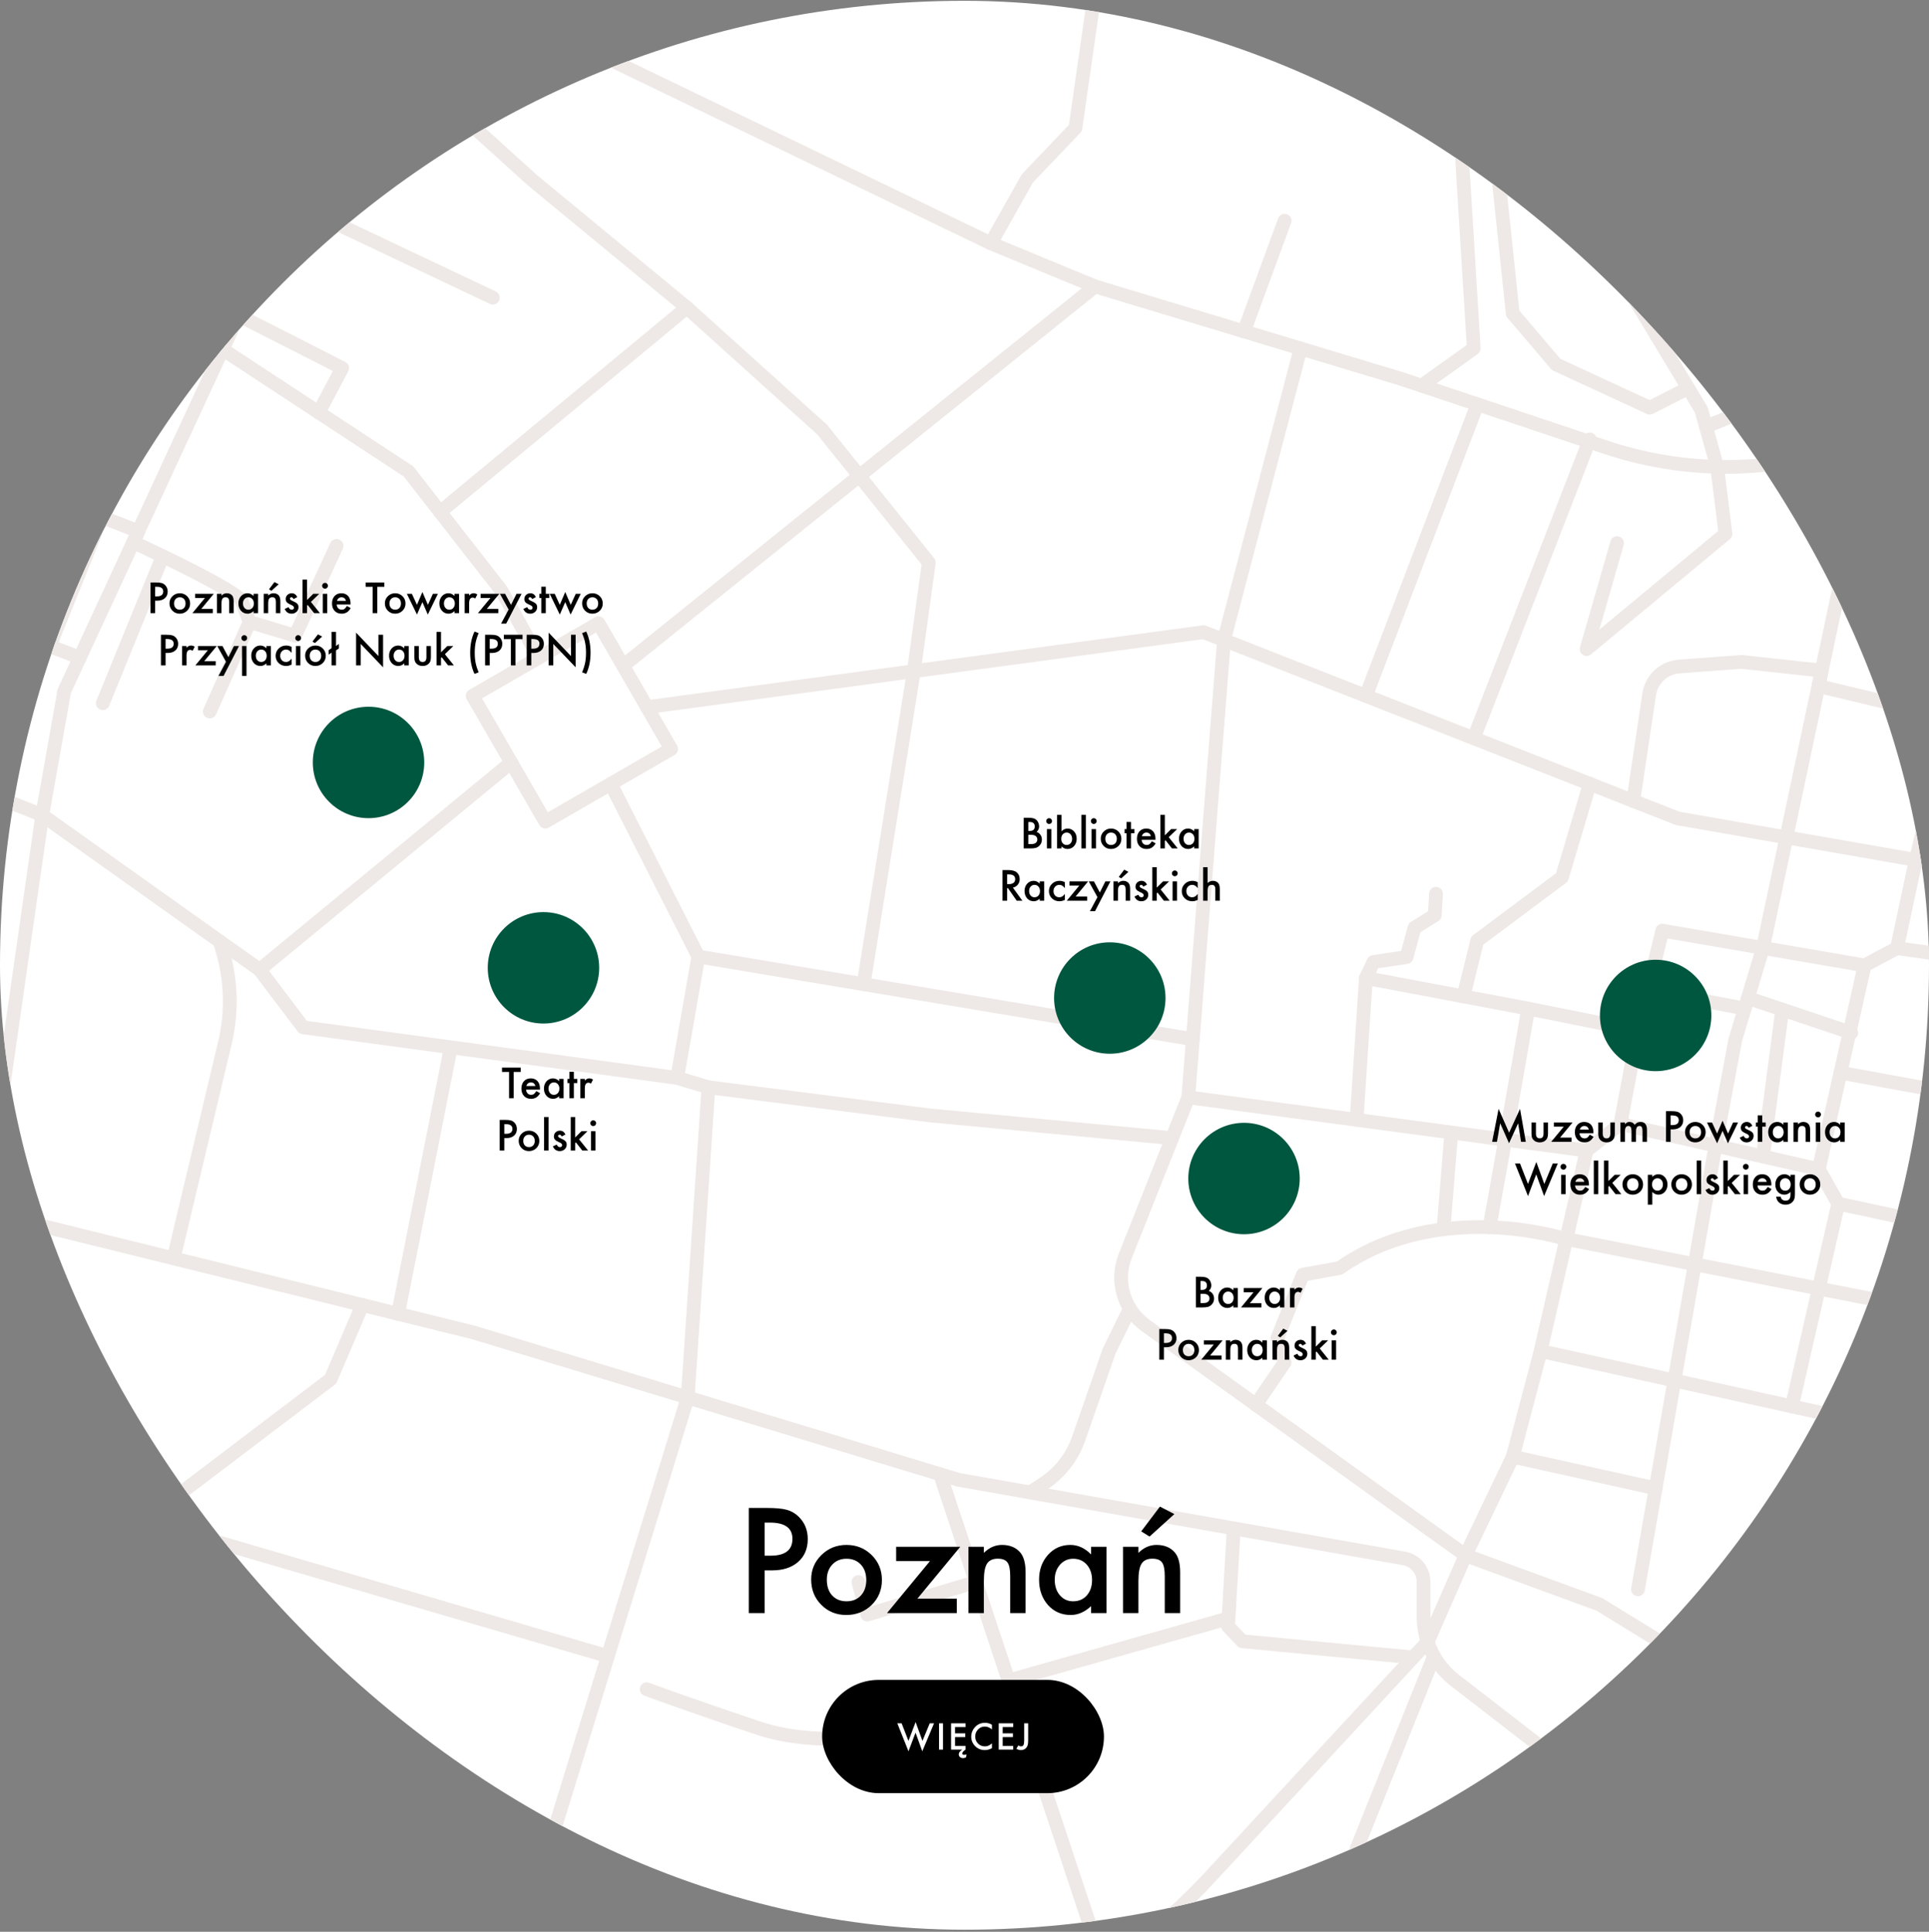 <svg width="664" height="665" viewBox="0 0 664 665" fill="none" xmlns="http://www.w3.org/2000/svg">
<rect x="0" y="0" width="664" height="665" fill="#808080" stroke="none"/>
<g clip-path="url(#clip0_389_7354)">
<rect y="0.277" width="664" height="664" rx="332" fill="white"/>
<path d="M-385.548 348.735L-238.458 382.213L-26.793 411.791L162.933 458.668L329.941 509.404L483.291 536.462C487.17 537.142 490.01 540.522 490.01 544.462V556.461C490.01 561.26 491.25 565.96 493.61 570.14C495.43 573.339 497.85 576.139 500.749 578.399L571.584 633.235C584.923 643.574 591.683 660.273 589.243 676.972L587.883 686.331C586.503 695.891 587.203 705.61 589.963 714.869L611.222 786.184" stroke="#EEE9E6" stroke-width="4.733" stroke-linecap="round" stroke-linejoin="round"/>
<path d="M105.777 783.246L40.322 695.352L-22.254 583.2L-84.03 465.949C-94.709 445.67 -97.629 422.212 -92.269 399.933L-41.133 187.828L8.624 65.977L62.02 -27.776" stroke="#EEE9E6" stroke-width="4.733" stroke-linecap="round" stroke-linejoin="round"/>
<path d="M-120.967 -3.999L40.882 96.794L140.615 162.289L172.552 203.246L185.452 226.385" stroke="#EEE9E6" stroke-width="4.733" stroke-linecap="round" stroke-linejoin="round"/>
<path d="M206.015 214.521L162.7 239.529L187.708 282.845L231.024 257.837L206.015 214.521Z" stroke="#EEE9E6" stroke-width="4.733" stroke-linecap="round" stroke-linejoin="round"/>
<path d="M222.708 243.425L414.315 217.606L577.503 281.722L692.235 301.741L646.638 490.707C661.197 490.587 675.656 488.267 689.535 483.808L693.175 482.628L703.514 553.343L819.766 552.443L853.204 619.738L878.622 701.632L911.12 744.009L987.254 772.127L1033.21 791.906" stroke="#EEE9E6" stroke-width="4.733" stroke-linecap="round" stroke-linejoin="round"/>
<path d="M878.622 701.612L857.344 677.954C839.065 657.635 813.927 644.756 786.769 641.796L676.617 629.777L550.566 552.303L504.469 535.404L394.357 456.289C386.797 450.87 383.917 440.99 387.337 432.351L409.036 377.735L421.315 220.346L447.693 119.953" stroke="#EEE9E6" stroke-width="4.733" stroke-linecap="round" stroke-linejoin="round"/>
<path d="M657.658 634.116L582.584 645.395" stroke="#EEE9E6" stroke-width="4.733" stroke-linecap="round" stroke-linejoin="round"/>
<path d="M576.504 637.615L500.129 717.51L459.872 783.245" stroke="#EEE9E6" stroke-width="4.733" stroke-linecap="round" stroke-linejoin="round"/>
<path d="M842.365 2.202L812.727 173.67L805.767 251.005L781.669 428.252L758.331 592.2L751.291 637.617L733.313 689.014L686.176 681.514L433.434 662.795L371.318 681.514" stroke="#EEE9E6" stroke-width="4.733" stroke-linecap="round" stroke-linejoin="round"/>
<path d="M646.659 490.706L530.327 465.088L520.728 501.445L504.469 535.403L491.43 565.161L416.975 645.655C407.796 655.574 397.757 664.634 386.938 672.733C370.459 685.072 349.36 689.472 329.342 684.752L77.779 625.477C56.801 620.537 34.922 620.997 14.164 626.856L-50.971 645.215L-140.005 686.092" stroke="#EEE9E6" stroke-width="4.733" stroke-linecap="round" stroke-linejoin="round"/>
<path d="M493.61 570.12L455.732 664.453L398.336 788.505" stroke="#EEE9E6" stroke-width="4.733" stroke-linecap="round" stroke-linejoin="round"/>
<path d="M323.582 507.465L379.978 677.293" stroke="#EEE9E6" stroke-width="4.733" stroke-linecap="round" stroke-linejoin="round"/>
<path d="M354.58 513.746L359.079 510.806C364.799 507.066 369.119 501.527 371.358 495.067L381.778 465.089L388.937 450.49" stroke="#EEE9E6" stroke-width="4.733" stroke-linecap="round" stroke-linejoin="round"/>
<path d="M403.436 391.793L320.182 383.974L243.848 374.274L236.728 481.067L184.392 650.595L159.294 720.47L141.495 744.608L89.519 776.806" stroke="#EEE9E6" stroke-width="4.733" stroke-linecap="round" stroke-linejoin="round"/>
<path d="M243.848 374.275L233.088 371.055L104.338 353.636L89.359 333.817L14.564 280.621L-56.651 252.283L-219.06 188.088L-305.353 158.89L-495 82.115" stroke="#EEE9E6" stroke-width="4.733" stroke-linecap="round" stroke-linejoin="round"/>
<path d="M209.23 570.122L25.583 516.405L-1.035 526.965L-57.431 516.405L-120.347 517.145C-120.347 517.145 -219.1 524.405 -234.379 592.36C-249.657 660.315 -254.337 689.733 -254.337 689.733L-254.597 691.013C-256.737 701.652 -250.257 712.111 -239.798 714.951L-213.58 722.031L-179.182 739.43C-169.723 744.209 -165.443 755.388 -169.283 765.268C-172.363 773.187 -179.982 778.427 -188.482 778.427H-191.362L-199.721 788.066" stroke="#EEE9E6" stroke-width="4.733" stroke-linecap="round" stroke-linejoin="round"/>
<path d="M-380.069 665.554L-362.75 664.714L-229.979 696.092L-137.766 732.349L-57.691 761.947L58.08 803.924" stroke="#EEE9E6" stroke-width="4.733" stroke-linecap="round" stroke-linejoin="round"/>
<path d="M746.672 435.729L663.498 420.93L632.76 414.351L626.06 402.492L557.785 386.913L546.146 396.072L409.016 377.733" stroke="#EEE9E6" stroke-width="4.733" stroke-linecap="round" stroke-linejoin="round"/>
<path d="M546.146 396.074L530.307 465.089" stroke="#EEE9E6" stroke-width="4.733" stroke-linecap="round" stroke-linejoin="round"/>
<path d="M672.517 452.689L538.226 426.33C538.226 426.33 495.129 412.591 461.112 436.49L448.453 438.81L439.753 460.468L442.193 469.007L432.274 483.566" stroke="#EEE9E6" stroke-width="4.733" stroke-linecap="round" stroke-linejoin="round"/>
<path d="M496.87 423.172L499.569 389.854" stroke="#EEE9E6" stroke-width="4.733" stroke-linecap="round" stroke-linejoin="round"/>
<path d="M512.728 422.412L520.248 380.535L526.047 347.197L563.824 354.757L557.785 386.914" stroke="#EEE9E6" stroke-width="4.733" stroke-linecap="round" stroke-linejoin="round"/>
<path d="M526.047 347.198L470.171 336.659L466.952 385.496" stroke="#EEE9E6" stroke-width="4.733" stroke-linecap="round" stroke-linejoin="round"/>
<path d="M470.172 336.658L472.791 331.158L484.151 329.459L486.93 319.339L493.87 315.06L494.31 307.66" stroke="#EEE9E6" stroke-width="4.733" stroke-linecap="round" stroke-linejoin="round"/>
<path d="M503.749 342.996L508.489 323.797L537.647 302.019L547.226 269.821" stroke="#EEE9E6" stroke-width="4.733" stroke-linecap="round" stroke-linejoin="round"/>
<path d="M410.576 357.736L240.388 329.278L233.088 371.055" stroke="#EEE9E6" stroke-width="4.733" stroke-linecap="round" stroke-linejoin="round"/>
<path d="M240.388 329.277L210.23 269.821" stroke="#EEE9E6" stroke-width="4.733" stroke-linecap="round" stroke-linejoin="round"/>
<path d="M175.972 262.463L89.358 333.818" stroke="#EEE9E6" stroke-width="4.733" stroke-linecap="round" stroke-linejoin="round"/>
<path d="M75.619 324.059L76.339 326.398C79.599 336.958 79.979 348.217 77.419 358.956L59.76 433.171" stroke="#EEE9E6" stroke-width="4.733" stroke-linecap="round" stroke-linejoin="round"/>
<path d="M214.49 784.726L139.535 746.088C122.856 737.489 109.537 723.53 101.738 706.451L89.339 679.313L49.642 585.18L-5.915 460.529L-5.055 417.152L14.544 280.621L22.123 237.904L76.6 120.253L105.758 58.817L148.954 -1.139" stroke="#EEE9E6" stroke-width="4.733" stroke-linecap="round" stroke-linejoin="round"/>
<path d="M155.074 361.076L137.015 452.25" stroke="#EEE9E6" stroke-width="4.733" stroke-linecap="round" stroke-linejoin="round"/>
<path d="M124.736 449.209L113.817 474.767L49.661 523.464" stroke="#EEE9E6" stroke-width="4.733" stroke-linecap="round" stroke-linejoin="round"/>
<path d="M-0.555 599.939L45.502 575.841" stroke="#EEE9E6" stroke-width="4.733" stroke-linecap="round" stroke-linejoin="round"/>
<path d="M33.242 548.363L15.324 556.722L-1.055 526.984" stroke="#EEE9E6" stroke-width="4.733" stroke-linecap="round" stroke-linejoin="round"/>
<path d="M-5.555 0.98L3.064 39.358L17.743 49.957" stroke="#EEE9E6" stroke-width="4.733" stroke-linecap="round" stroke-linejoin="round"/>
<path d="M563.825 354.757L572.204 320.359L641.819 332.339L626.06 402.494" stroke="#EEE9E6" stroke-width="4.733" stroke-linecap="round" stroke-linejoin="round"/>
<path d="M781.569 208.887L761.891 198.768L685.276 188.928L636.02 188.608L606.842 326.319L597.282 358.076L590.503 394.374L563.825 547.103" stroke="#EEE9E6" stroke-width="4.733" stroke-linecap="round" stroke-linejoin="round"/>
<path d="M520.708 501.445L569.904 512.345" stroke="#EEE9E6" stroke-width="4.733" stroke-linecap="round" stroke-linejoin="round"/>
<path d="M486.431 570.54L427.595 564.98L422.715 559.821L424.675 526.123" stroke="#EEE9E6" stroke-width="4.733" stroke-linecap="round" stroke-linejoin="round"/>
<path d="M422.875 557.082L347.16 578.48L348.68 583.08L314.763 594.899C314.763 594.899 285.545 603.059 261.146 594.899C236.748 586.74 222.609 581.48 222.609 581.48" stroke="#EEE9E6" stroke-width="4.733" stroke-linecap="round" stroke-linejoin="round"/>
<path d="M335.921 544.584L298.524 555.803L295.484 544.584" stroke="#EEE9E6" stroke-width="4.733" stroke-linecap="round" stroke-linejoin="round"/>
<path d="M115.856 0.98L183.171 61.956L236.428 105.893L283.004 147.89L319.722 193.647L314.562 231.044L297.263 338.777" stroke="#EEE9E6" stroke-width="4.733" stroke-linecap="round" stroke-linejoin="round"/>
<path d="M214.489 229.184L376.958 98.573" stroke="#EEE9E6" stroke-width="4.733" stroke-linecap="round" stroke-linejoin="round"/>
<path d="M151.494 176.229L236.428 105.894" stroke="#EEE9E6" stroke-width="4.733" stroke-linecap="round" stroke-linejoin="round"/>
<path d="M82.159 108.573L117.777 126.692L109.717 141.991" stroke="#EEE9E6" stroke-width="4.733" stroke-linecap="round" stroke-linejoin="round"/>
<path d="M55.921 75.795L89.359 93.414" stroke="#EEE9E6" stroke-width="4.733" stroke-linecap="round" stroke-linejoin="round"/>
<path d="M100.557 69.777L169.632 102.455" stroke="#EEE9E6" stroke-width="4.733" stroke-linecap="round" stroke-linejoin="round"/>
<path d="M188.632 10.201L341.061 83.756L376.938 98.595L482.431 130.453L552.886 154.011C577.604 162.27 604.242 162.93 629.32 155.891L649.979 150.091C672.057 143.892 695.476 144.492 717.194 151.811L811.807 183.669L855.644 189.808C877.823 192.908 899.161 200.368 918.46 211.707L985.295 251.024C1002.73 260.883 1022.73 265.223 1042.69 263.503L1188.54 250.824" stroke="#EEE9E6" stroke-width="4.733" stroke-linecap="round" stroke-linejoin="round"/>
<path d="M633.52 369.256L785.889 397.174L838.046 405.693L889.562 426.072L898.581 433.711C898.581 433.711 951.038 441.931 979.476 453.83C1007.91 465.729 1042.19 495.907 1056.23 529.604C1070.27 563.302 1078.73 599.94 1063.15 645.596C1047.57 691.253 1012.49 751.449 1012.49 751.449L1018.45 758.088" stroke="#EEE9E6" stroke-width="4.733" stroke-linecap="round" stroke-linejoin="round"/>
<path d="M652.979 326.397L792.829 346.096C792.829 346.096 836.406 352.256 877.543 357.835C918.68 363.415 939.938 355.575 978.736 327.857C991.855 318.498 1003.47 309.839 1012.01 303.379C1021.37 296.3 1026.85 285.26 1026.85 273.541V263.882" stroke="#EEE9E6" stroke-width="4.733" stroke-linecap="round" stroke-linejoin="round"/>
<path d="M632.76 414.352L616.801 484.147" stroke="#EEE9E6" stroke-width="4.733" stroke-linecap="round" stroke-linejoin="round"/>
<path d="M671.277 247.024L625.961 236.165L627.08 230.845L599.422 227.846L577.964 229.446C572.724 229.846 568.465 233.805 567.685 238.985L562.205 275.702" stroke="#EEE9E6" stroke-width="4.733" stroke-linecap="round" stroke-linejoin="round"/>
<path d="M470.172 239.545L508.549 139.172" stroke="#EEE9E6" stroke-width="4.733" stroke-linecap="round" stroke-linejoin="round"/>
<path d="M547.226 151.271L507.289 254.124" stroke="#EEE9E6" stroke-width="4.733" stroke-linecap="round" stroke-linejoin="round"/>
<path d="M556.625 186.968L546.146 223.445L593.943 183.768L591.063 160.67L585.603 141.071L527.267 44.258L513.108 -7.658" stroke="#EEE9E6" stroke-width="4.733" stroke-linecap="round" stroke-linejoin="round"/>
<path d="M500.149 3.603L507.289 119.954L489.35 132.753" stroke="#EEE9E6" stroke-width="4.733" stroke-linecap="round" stroke-linejoin="round"/>
<path d="M442.194 75.976L428.215 114.073" stroke="#EEE9E6" stroke-width="4.733" stroke-linecap="round" stroke-linejoin="round"/>
<path d="M341.061 83.757L353.66 61.378L370.179 44.079L376.158 2.362" stroke="#EEE9E6" stroke-width="4.733" stroke-linecap="round" stroke-linejoin="round"/>
<path d="M637.239 355.516L601.642 343.557" stroke="#EEE9E6" stroke-width="4.733" stroke-linecap="round" stroke-linejoin="round"/>
<path d="M567.225 340.815L600.542 347.195" stroke="#EEE9E6" stroke-width="4.733" stroke-linecap="round" stroke-linejoin="round"/>
<path d="M613.481 347.536L606.841 398.093" stroke="#EEE9E6" stroke-width="4.733" stroke-linecap="round" stroke-linejoin="round"/>
<path d="M581.104 133.631L567.885 140.351L535.647 125.452L520.708 107.893L514.628 49.977L527.267 44.258" stroke="#EEE9E6" stroke-width="4.733" stroke-linecap="round" stroke-linejoin="round"/>
<path d="M587.183 146.792C588.703 146.532 619.981 133.073 619.981 133.073C619.981 133.073 664.437 144.052 670.657 117.934C674.817 100.435 683.516 68.858 688.796 49.919C691.275 41.059 700.035 35.5 709.094 37.04L832.706 57.958" stroke="#EEE9E6" stroke-width="4.733" stroke-linecap="round" stroke-linejoin="round"/>
<path d="M690.716 165.01L685.276 188.928L659.458 296.021L652.978 326.398L641.819 332.338" stroke="#EEE9E6" stroke-width="4.733" stroke-linecap="round" stroke-linejoin="round"/>
<path d="M126.855 281.641C137.448 281.641 146.034 273.055 146.034 262.463C146.034 251.871 137.448 243.284 126.855 243.284C116.263 243.284 107.677 251.871 107.677 262.463C107.677 273.055 116.263 281.641 126.855 281.641Z" fill="#00573F"/>
<path d="M187.071 352.337C197.663 352.337 206.25 343.75 206.25 333.158C206.25 322.566 197.663 313.979 187.071 313.979C176.479 313.979 167.893 322.566 167.893 333.158C167.893 343.75 176.479 352.337 187.071 352.337Z" fill="#00573F"/>
<path d="M428.214 424.871C438.806 424.871 447.393 416.284 447.393 405.692C447.393 395.1 438.806 386.514 428.214 386.514C417.622 386.514 409.036 395.1 409.036 405.692C409.036 416.284 417.622 424.871 428.214 424.871Z" fill="#00573F"/>
<path d="M569.904 368.734C580.496 368.734 589.083 360.148 589.083 349.556C589.083 338.964 580.496 330.377 569.904 330.377C559.312 330.377 550.726 338.964 550.726 349.556C550.726 360.148 559.312 368.734 569.904 368.734Z" fill="#00573F"/>
<path d="M382.018 362.735C392.61 362.735 401.196 354.149 401.196 343.557C401.196 332.964 392.61 324.378 382.018 324.378C371.425 324.378 362.839 332.964 362.839 343.557C362.839 354.149 371.425 362.735 382.018 362.735Z" fill="#00573F"/>
<path d="M-94.889 172.17L-42.072 191.789L-43.872 199.248L27.483 226.386" stroke="#EEE9E6" stroke-width="4.733" stroke-linecap="round" stroke-linejoin="round"/>
<path d="M17.104 222.426L35.042 177.969L47.621 182.888L45.861 186.668C45.861 186.668 77.099 200.927 83.099 206.527L85.919 214.106L101.578 218.826L115.857 187.908" stroke="#EEE9E6" stroke-width="4.733" stroke-linecap="round" stroke-linejoin="round"/>
<path d="M85.918 214.126L72.219 244.944" stroke="#EEE9E6" stroke-width="4.733" stroke-linecap="round" stroke-linejoin="round"/>
<path d="M56.001 191.468L35.382 242.084" stroke="#EEE9E6" stroke-width="4.733" stroke-linecap="round" stroke-linejoin="round"/>
<path d="M-28.393 156.65L15.584 174.609" stroke="#EEE9E6" stroke-width="4.733" stroke-linecap="round" stroke-linejoin="round"/>
<path d="M-13.414 119.973L27.483 138.771" stroke="#EEE9E6" stroke-width="4.733" stroke-linecap="round" stroke-linejoin="round"/>
<path d="M53.392 206.772V211.059H51.799V200.504H53.603C54.488 200.504 55.155 200.565 55.606 200.688C56.062 200.812 56.463 201.044 56.81 201.386C57.416 201.978 57.719 202.726 57.719 203.628C57.719 204.594 57.395 205.36 56.748 205.925C56.101 206.49 55.228 206.772 54.13 206.772H53.392ZM53.392 205.296H53.986C55.449 205.296 56.181 204.733 56.181 203.607C56.181 202.518 55.426 201.974 53.918 201.974H53.392V205.296ZM58.341 207.682C58.341 206.72 58.685 205.902 59.373 205.228C60.061 204.553 60.9 204.216 61.889 204.216C62.882 204.216 63.725 204.555 64.418 205.234C65.102 205.913 65.443 206.747 65.443 207.736C65.443 208.734 65.099 209.571 64.411 210.245C63.718 210.915 62.868 211.25 61.861 211.25C60.863 211.25 60.027 210.908 59.352 210.225C58.678 209.55 58.341 208.702 58.341 207.682ZM59.913 207.709C59.913 208.374 60.091 208.901 60.446 209.288C60.811 209.68 61.292 209.876 61.889 209.876C62.49 209.876 62.971 209.682 63.331 209.295C63.691 208.908 63.871 208.39 63.871 207.743C63.871 207.096 63.691 206.579 63.331 206.191C62.967 205.799 62.486 205.604 61.889 205.604C61.301 205.604 60.825 205.799 60.46 206.191C60.095 206.583 59.913 207.089 59.913 207.709ZM69.285 209.609H73.243V211.059H66.236L70.55 205.836H67.152V204.4H73.592L69.285 209.609ZM74.692 204.4H76.237V205.016C76.775 204.482 77.381 204.216 78.056 204.216C78.83 204.216 79.434 204.46 79.867 204.947C80.241 205.362 80.428 206.039 80.428 206.978V211.059H78.883V207.34C78.883 206.684 78.792 206.23 78.609 205.979C78.432 205.724 78.108 205.597 77.639 205.597C77.128 205.597 76.766 205.765 76.552 206.103C76.342 206.435 76.237 207.016 76.237 207.846V211.059H74.692V204.4ZM87.284 204.4H88.829V211.059H87.284V210.361C86.651 210.954 85.969 211.25 85.24 211.25C84.32 211.25 83.559 210.917 82.957 210.252C82.36 209.573 82.061 208.725 82.061 207.709C82.061 206.711 82.36 205.879 82.957 205.214C83.554 204.549 84.301 204.216 85.199 204.216C85.974 204.216 86.669 204.535 87.284 205.173V204.4ZM83.634 207.709C83.634 208.347 83.805 208.867 84.147 209.268C84.497 209.673 84.939 209.876 85.473 209.876C86.042 209.876 86.503 209.68 86.853 209.288C87.204 208.882 87.38 208.368 87.38 207.743C87.38 207.119 87.204 206.604 86.853 206.198C86.503 205.802 86.047 205.604 85.486 205.604C84.958 205.604 84.516 205.804 84.16 206.205C83.809 206.611 83.634 207.112 83.634 207.709ZM90.77 204.4H92.315V205.016C92.853 204.482 93.459 204.216 94.134 204.216C94.909 204.216 95.512 204.46 95.945 204.947C96.319 205.362 96.506 206.039 96.506 206.978V211.059H94.961V207.34C94.961 206.684 94.87 206.23 94.688 205.979C94.51 205.724 94.186 205.597 93.717 205.597C93.206 205.597 92.844 205.765 92.63 206.103C92.42 206.435 92.315 207.016 92.315 207.846V211.059H90.77V204.4ZM95.925 201.119L93.436 203.375L92.596 202.855L94.476 200.367L95.925 201.119ZM102.323 205.535L101.052 206.212C100.851 205.802 100.603 205.597 100.307 205.597C100.165 205.597 100.045 205.645 99.944 205.74C99.844 205.831 99.794 205.95 99.794 206.096C99.794 206.351 100.09 206.604 100.683 206.854C101.498 207.205 102.048 207.529 102.33 207.825C102.613 208.121 102.754 208.52 102.754 209.021C102.754 209.664 102.517 210.202 102.043 210.635C101.583 211.045 101.027 211.25 100.375 211.25C99.258 211.25 98.468 210.705 98.003 209.616L99.315 209.008C99.498 209.327 99.637 209.53 99.732 209.616C99.919 209.789 100.143 209.876 100.402 209.876C100.922 209.876 101.182 209.639 101.182 209.165C101.182 208.892 100.981 208.636 100.58 208.399C100.425 208.322 100.27 208.247 100.115 208.174C99.96 208.101 99.803 208.026 99.644 207.948C99.197 207.729 98.882 207.511 98.7 207.292C98.468 207.014 98.352 206.656 98.352 206.219C98.352 205.64 98.55 205.161 98.946 204.783C99.352 204.405 99.844 204.216 100.423 204.216C101.275 204.216 101.909 204.656 102.323 205.535ZM105.68 199.513V206.554L107.847 204.4H109.911L107.02 207.196L110.123 211.059H108.127L105.926 208.249L105.68 208.495V211.059H104.142V199.513H105.68ZM112.652 204.4V211.059H111.114V204.4H112.652ZM110.882 201.632C110.882 201.363 110.98 201.131 111.176 200.935C111.372 200.739 111.606 200.641 111.88 200.641C112.158 200.641 112.395 200.739 112.591 200.935C112.787 201.126 112.885 201.361 112.885 201.639C112.885 201.917 112.787 202.154 112.591 202.35C112.399 202.546 112.165 202.644 111.887 202.644C111.609 202.644 111.372 202.546 111.176 202.35C110.98 202.154 110.882 201.914 110.882 201.632ZM120.664 208.092H115.893C115.934 208.639 116.111 209.074 116.426 209.397C116.74 209.716 117.144 209.876 117.636 209.876C118.019 209.876 118.335 209.785 118.586 209.603C118.832 209.42 119.112 209.083 119.427 208.591L120.726 209.315C120.525 209.657 120.313 209.951 120.09 210.197C119.867 210.439 119.627 210.639 119.372 210.799C119.117 210.954 118.841 211.068 118.545 211.141C118.249 211.214 117.927 211.25 117.581 211.25C116.588 211.25 115.79 210.931 115.188 210.293C114.587 209.65 114.286 208.798 114.286 207.736C114.286 206.684 114.578 205.831 115.161 205.18C115.749 204.537 116.528 204.216 117.499 204.216C118.479 204.216 119.254 204.528 119.823 205.152C120.388 205.772 120.671 206.631 120.671 207.729L120.664 208.092ZM119.085 206.834C118.871 206.014 118.354 205.604 117.533 205.604C117.346 205.604 117.171 205.633 117.007 205.692C116.843 205.747 116.692 205.829 116.556 205.938C116.424 206.043 116.31 206.171 116.214 206.321C116.118 206.472 116.045 206.643 115.995 206.834H119.085ZM129.879 202.001V211.059H128.286V202.001H125.859V200.504H132.299V202.001H129.879ZM132.483 207.682C132.483 206.72 132.827 205.902 133.516 205.228C134.204 204.553 135.042 204.216 136.031 204.216C137.025 204.216 137.868 204.555 138.561 205.234C139.244 205.913 139.586 206.747 139.586 207.736C139.586 208.734 139.242 209.571 138.554 210.245C137.861 210.915 137.011 211.25 136.004 211.25C135.006 211.25 134.17 210.908 133.495 210.225C132.821 209.55 132.483 208.702 132.483 207.682ZM134.056 207.709C134.056 208.374 134.233 208.901 134.589 209.288C134.953 209.68 135.434 209.876 136.031 209.876C136.633 209.876 137.114 209.682 137.474 209.295C137.834 208.908 138.014 208.39 138.014 207.743C138.014 207.096 137.834 206.579 137.474 206.191C137.109 205.799 136.628 205.604 136.031 205.604C135.443 205.604 134.967 205.799 134.603 206.191C134.238 206.583 134.056 207.089 134.056 207.709ZM141.78 204.4L143.523 208.201L145.403 203.792L147.297 208.201L149.02 204.4H150.742L147.256 211.558L145.403 207.271L143.53 211.558L140.051 204.4H141.78ZM156.464 204.4H158.009V211.059H156.464V210.361C155.83 210.954 155.149 211.25 154.42 211.25C153.499 211.25 152.738 210.917 152.137 210.252C151.54 209.573 151.241 208.725 151.241 207.709C151.241 206.711 151.54 205.879 152.137 205.214C152.734 204.549 153.481 204.216 154.379 204.216C155.154 204.216 155.849 204.535 156.464 205.173V204.4ZM152.813 207.709C152.813 208.347 152.984 208.867 153.326 209.268C153.677 209.673 154.119 209.876 154.652 209.876C155.222 209.876 155.682 209.68 156.033 209.288C156.384 208.882 156.56 208.368 156.56 207.743C156.56 207.119 156.384 206.604 156.033 206.198C155.682 205.802 155.227 205.604 154.666 205.604C154.137 205.604 153.695 205.804 153.34 206.205C152.989 206.611 152.813 207.112 152.813 207.709ZM159.95 204.4H161.488V204.995C161.771 204.699 162.021 204.496 162.24 204.387C162.464 204.273 162.728 204.216 163.033 204.216C163.439 204.216 163.863 204.348 164.305 204.612L163.601 206.021C163.309 205.811 163.024 205.706 162.746 205.706C161.908 205.706 161.488 206.34 161.488 207.606V211.059H159.95V204.4ZM167.572 209.609H171.53V211.059H164.523L168.837 205.836H165.439V204.4H171.879L167.572 209.609ZM175.078 209.821L172.084 204.4H173.868L175.905 208.229L177.806 204.4H179.542L174.237 214.682H172.48L175.078 209.821ZM184.464 205.535L183.192 206.212C182.992 205.802 182.743 205.597 182.447 205.597C182.306 205.597 182.185 205.645 182.085 205.74C181.985 205.831 181.935 205.95 181.935 206.096C181.935 206.351 182.231 206.604 182.823 206.854C183.639 207.205 184.188 207.529 184.471 207.825C184.753 208.121 184.895 208.52 184.895 209.021C184.895 209.664 184.658 210.202 184.184 210.635C183.723 211.045 183.167 211.25 182.516 211.25C181.399 211.25 180.608 210.705 180.144 209.616L181.456 209.008C181.638 209.327 181.777 209.53 181.873 209.616C182.06 209.789 182.283 209.876 182.543 209.876C183.062 209.876 183.322 209.639 183.322 209.165C183.322 208.892 183.122 208.636 182.721 208.399C182.566 208.322 182.411 208.247 182.256 208.174C182.101 208.101 181.944 208.026 181.784 207.948C181.338 207.729 181.023 207.511 180.841 207.292C180.608 207.014 180.492 206.656 180.492 206.219C180.492 205.64 180.69 205.161 181.087 204.783C181.493 204.405 181.985 204.216 182.563 204.216C183.416 204.216 184.049 204.656 184.464 205.535ZM187.868 205.836V211.059H186.33V205.836H185.674V204.4H186.33V201.96H187.868V204.4H189.064V205.836H187.868ZM190.944 204.4L192.688 208.201L194.567 203.792L196.461 208.201L198.184 204.4H199.906L196.42 211.558L194.567 207.271L192.694 211.558L189.215 204.4H190.944ZM200.378 207.682C200.378 206.72 200.722 205.902 201.41 205.228C202.098 204.553 202.937 204.216 203.926 204.216C204.919 204.216 205.762 204.555 206.455 205.234C207.139 205.913 207.48 206.747 207.48 207.736C207.48 208.734 207.136 209.571 206.448 210.245C205.756 210.915 204.906 211.25 203.898 211.25C202.9 211.25 202.064 210.908 201.39 210.225C200.715 209.55 200.378 208.702 200.378 207.682ZM201.95 207.709C201.95 208.374 202.128 208.901 202.483 209.288C202.848 209.68 203.329 209.876 203.926 209.876C204.527 209.876 205.008 209.682 205.368 209.295C205.728 208.908 205.908 208.39 205.908 207.743C205.908 207.096 205.728 206.579 205.368 206.191C205.004 205.799 204.523 205.604 203.926 205.604C203.338 205.604 202.862 205.799 202.497 206.191C202.132 206.583 201.95 207.089 201.95 207.709ZM56.994 224.772V229.059H55.401V218.504H57.206C58.09 218.504 58.758 218.565 59.209 218.688C59.665 218.812 60.066 219.044 60.412 219.386C61.018 219.978 61.321 220.726 61.321 221.628C61.321 222.594 60.998 223.36 60.351 223.925C59.703 224.49 58.831 224.772 57.732 224.772H56.994ZM56.994 223.296H57.589C59.052 223.296 59.783 222.733 59.783 221.607C59.783 220.518 59.029 219.974 57.52 219.974H56.994V223.296ZM62.668 222.4H64.206V222.995C64.489 222.699 64.739 222.496 64.958 222.387C65.181 222.273 65.446 222.216 65.751 222.216C66.157 222.216 66.58 222.348 67.022 222.612L66.318 224.021C66.027 223.811 65.742 223.706 65.464 223.706C64.625 223.706 64.206 224.34 64.206 225.606V229.059H62.668V222.4ZM70.29 227.609H74.248V229.059H67.241L71.555 223.836H68.157V222.4H74.597L70.29 227.609ZM77.796 227.821L74.802 222.4H76.586L78.623 226.229L80.523 222.4H82.26L76.955 232.682H75.198L77.796 227.821ZM84.851 222.4V232.682H83.312V222.4H84.851ZM83.08 219.632C83.08 219.363 83.178 219.131 83.374 218.935C83.57 218.739 83.805 218.641 84.078 218.641C84.356 218.641 84.593 218.739 84.789 218.935C84.985 219.126 85.083 219.361 85.083 219.639C85.083 219.917 84.985 220.154 84.789 220.35C84.598 220.546 84.363 220.644 84.085 220.644C83.807 220.644 83.57 220.546 83.374 220.35C83.178 220.154 83.08 219.914 83.08 219.632ZM91.707 222.4H93.252V229.059H91.707V228.361C91.074 228.954 90.392 229.25 89.663 229.25C88.743 229.25 87.981 228.917 87.38 228.252C86.783 227.573 86.484 226.725 86.484 225.709C86.484 224.711 86.783 223.879 87.38 223.214C87.977 222.549 88.724 222.216 89.622 222.216C90.397 222.216 91.092 222.535 91.707 223.173V222.4ZM88.057 225.709C88.057 226.347 88.228 226.867 88.569 227.268C88.92 227.673 89.362 227.876 89.895 227.876C90.465 227.876 90.925 227.68 91.276 227.288C91.627 226.882 91.803 226.368 91.803 225.743C91.803 225.119 91.627 224.604 91.276 224.198C90.925 223.802 90.47 223.604 89.909 223.604C89.38 223.604 88.939 223.804 88.583 224.205C88.232 224.611 88.057 225.112 88.057 225.709ZM100.375 222.688V224.731C100.024 224.303 99.71 224.009 99.432 223.85C99.158 223.686 98.837 223.604 98.468 223.604C97.889 223.604 97.408 223.806 97.025 224.212C96.643 224.618 96.451 225.126 96.451 225.736C96.451 226.361 96.636 226.873 97.005 227.274C97.379 227.675 97.855 227.876 98.434 227.876C98.803 227.876 99.129 227.796 99.411 227.637C99.685 227.482 100.006 227.181 100.375 226.734V228.765C99.751 229.088 99.126 229.25 98.502 229.25C97.472 229.25 96.611 228.917 95.918 228.252C95.225 227.582 94.879 226.75 94.879 225.757C94.879 224.763 95.23 223.925 95.932 223.241C96.633 222.558 97.495 222.216 98.516 222.216C99.172 222.216 99.792 222.373 100.375 222.688ZM103.403 222.4V229.059H101.865V222.4H103.403ZM101.633 219.632C101.633 219.363 101.731 219.131 101.927 218.935C102.123 218.739 102.357 218.641 102.631 218.641C102.909 218.641 103.146 218.739 103.342 218.935C103.538 219.126 103.636 219.361 103.636 219.639C103.636 219.917 103.538 220.154 103.342 220.35C103.15 220.546 102.916 220.644 102.638 220.644C102.36 220.644 102.123 220.546 101.927 220.35C101.731 220.154 101.633 219.914 101.633 219.632ZM105.037 225.682C105.037 224.72 105.381 223.902 106.069 223.228C106.757 222.553 107.596 222.216 108.585 222.216C109.578 222.216 110.422 222.555 111.114 223.234C111.798 223.913 112.14 224.747 112.14 225.736C112.14 226.734 111.796 227.571 111.107 228.245C110.415 228.915 109.565 229.25 108.558 229.25C107.56 229.25 106.723 228.908 106.049 228.225C105.374 227.55 105.037 226.702 105.037 225.682ZM106.609 225.709C106.609 226.374 106.787 226.901 107.143 227.288C107.507 227.68 107.988 227.876 108.585 227.876C109.187 227.876 109.667 227.682 110.027 227.295C110.387 226.908 110.567 226.39 110.567 225.743C110.567 225.096 110.387 224.579 110.027 224.191C109.663 223.799 109.182 223.604 108.585 223.604C107.997 223.604 107.521 223.799 107.156 224.191C106.792 224.583 106.609 225.089 106.609 225.709ZM110.896 219.119L108.407 221.375L107.566 220.855L109.446 218.367L110.896 219.119ZM116.665 221.669V223.2L115.66 223.897V229.059H114.122V224.663L113.117 225.367V223.836L114.122 223.132V217.513H115.66V222.366L116.665 221.669ZM122.571 229.059V217.786L130.269 225.839V218.504H131.861V229.701L124.164 221.669V229.059H122.571ZM139.148 222.4H140.693V229.059H139.148V228.361C138.515 228.954 137.834 229.25 137.104 229.25C136.184 229.25 135.423 228.917 134.821 228.252C134.224 227.573 133.926 226.725 133.926 225.709C133.926 224.711 134.224 223.879 134.821 223.214C135.418 222.549 136.166 222.216 137.063 222.216C137.838 222.216 138.533 222.535 139.148 223.173V222.4ZM135.498 225.709C135.498 226.347 135.669 226.867 136.011 227.268C136.362 227.673 136.804 227.876 137.337 227.876C137.907 227.876 138.367 227.68 138.718 227.288C139.069 226.882 139.244 226.368 139.244 225.743C139.244 225.119 139.069 224.604 138.718 224.198C138.367 223.802 137.911 223.604 137.351 223.604C136.822 223.604 136.38 223.804 136.024 224.205C135.674 224.611 135.498 225.112 135.498 225.709ZM144.173 222.4V226.222C144.173 227.325 144.608 227.876 145.479 227.876C146.349 227.876 146.784 227.325 146.784 226.222V222.4H148.322V226.256C148.322 226.789 148.256 227.249 148.124 227.637C147.996 227.983 147.775 228.295 147.461 228.573C146.941 229.024 146.281 229.25 145.479 229.25C144.681 229.25 144.022 229.024 143.503 228.573C143.184 228.295 142.958 227.983 142.826 227.637C142.699 227.327 142.635 226.867 142.635 226.256V222.4H144.173ZM151.802 217.513V224.554L153.969 222.4H156.033L153.142 225.196L156.245 229.059H154.249L152.048 226.249L151.802 226.495V229.059H150.264V217.513H151.802ZM163.341 217.396L164.763 217.943C164.266 219.133 163.917 220.231 163.717 221.238C163.617 221.749 163.541 222.286 163.491 222.852C163.441 223.412 163.416 224.025 163.416 224.69C163.416 225.36 163.441 225.978 163.491 226.543C163.541 227.104 163.617 227.639 163.717 228.149C163.913 229.152 164.261 230.248 164.763 231.438L163.341 231.984C162.347 229.902 161.851 227.47 161.851 224.69C161.851 221.91 162.347 219.479 163.341 217.396ZM168.57 224.772V229.059H166.978V218.504H168.782C169.666 218.504 170.334 218.565 170.785 218.688C171.241 218.812 171.642 219.044 171.988 219.386C172.594 219.978 172.897 220.726 172.897 221.628C172.897 222.594 172.574 223.36 171.927 223.925C171.28 224.49 170.407 224.772 169.309 224.772H168.57ZM168.57 223.296H169.165C170.628 223.296 171.359 222.733 171.359 221.607C171.359 220.518 170.605 219.974 169.097 219.974H168.57V223.296ZM177.45 220.001V229.059H175.857V220.001H173.431V218.504H179.87V220.001H177.45ZM182.885 224.772V229.059H181.292V218.504H183.097C183.981 218.504 184.648 218.565 185.1 218.688C185.555 218.812 185.956 219.044 186.303 219.386C186.909 219.978 187.212 220.726 187.212 221.628C187.212 222.594 186.888 223.36 186.241 223.925C185.594 224.49 184.721 224.772 183.623 224.772H182.885ZM182.885 223.296H183.479C184.942 223.296 185.674 222.733 185.674 221.607C185.674 220.518 184.92 219.974 183.411 219.974H182.885V223.296ZM188.853 229.059V217.786L196.55 225.839V218.504H198.143V229.701L190.445 221.669V229.059H188.853ZM201.786 231.984L200.364 231.438C200.866 230.248 201.214 229.152 201.41 228.149C201.615 227.147 201.718 225.994 201.718 224.69C201.718 223.396 201.615 222.245 201.41 221.238C201.21 220.231 200.861 219.133 200.364 217.943L201.786 217.396C202.78 219.479 203.276 221.91 203.276 224.69C203.276 227.47 202.78 229.902 201.786 231.984Z" fill="black"/>
<path d="M352.37 292.059V281.504H353.956C354.662 281.504 355.225 281.559 355.645 281.668C356.068 281.777 356.426 281.962 356.718 282.222C357.014 282.491 357.249 282.826 357.422 283.227C357.6 283.632 357.688 284.042 357.688 284.457C357.688 285.214 357.399 285.854 356.82 286.378C357.381 286.569 357.823 286.904 358.146 287.383C358.475 287.857 358.639 288.408 358.639 289.037C358.639 289.862 358.347 290.559 357.764 291.129C357.413 291.48 357.019 291.724 356.581 291.86C356.103 291.993 355.503 292.059 354.783 292.059H352.37ZM353.963 286.036H354.462C355.054 286.036 355.487 285.906 355.761 285.646C356.039 285.382 356.178 284.995 356.178 284.484C356.178 283.988 356.036 283.612 355.754 283.356C355.471 283.097 355.061 282.967 354.523 282.967H353.963V286.036ZM353.963 290.562H354.947C355.667 290.562 356.196 290.42 356.533 290.138C356.889 289.832 357.066 289.445 357.066 288.976C357.066 288.52 356.896 288.137 356.554 287.827C356.221 287.522 355.626 287.369 354.77 287.369H353.963V290.562ZM361.899 285.4V292.059H360.361V285.4H361.899ZM360.129 282.632C360.129 282.363 360.227 282.131 360.423 281.935C360.619 281.739 360.854 281.641 361.127 281.641C361.405 281.641 361.642 281.739 361.838 281.935C362.034 282.126 362.132 282.361 362.132 282.639C362.132 282.917 362.034 283.154 361.838 283.35C361.646 283.546 361.412 283.644 361.134 283.644C360.856 283.644 360.619 283.546 360.423 283.35C360.227 283.154 360.129 282.914 360.129 282.632ZM365.386 280.513V286.173C366.001 285.535 366.698 285.216 367.478 285.216C368.375 285.216 369.123 285.551 369.72 286.221C370.317 286.886 370.615 287.715 370.615 288.709C370.615 289.734 370.314 290.582 369.713 291.252C369.116 291.917 368.362 292.25 367.45 292.25C366.68 292.25 365.992 291.954 365.386 291.361V292.059H363.848V280.513H365.386ZM369.043 288.777C369.043 288.139 368.87 287.62 368.523 287.219C368.173 286.809 367.733 286.604 367.204 286.604C366.639 286.604 366.179 286.802 365.823 287.198C365.472 287.59 365.297 288.101 365.297 288.729C365.297 289.377 365.47 289.894 365.816 290.281C366.163 290.678 366.618 290.876 367.184 290.876C367.717 290.876 368.159 290.678 368.51 290.281C368.865 289.88 369.043 289.379 369.043 288.777ZM373.78 280.513V292.059H372.242V280.513H373.78ZM377.267 285.4V292.059H375.729V285.4H377.267ZM375.496 282.632C375.496 282.363 375.594 282.131 375.79 281.935C375.986 281.739 376.221 281.641 376.494 281.641C376.772 281.641 377.009 281.739 377.205 281.935C377.401 282.126 377.499 282.361 377.499 282.639C377.499 282.917 377.401 283.154 377.205 283.35C377.014 283.546 376.779 283.644 376.501 283.644C376.223 283.644 375.986 283.546 375.79 283.35C375.594 283.154 375.496 282.914 375.496 282.632ZM378.9 288.682C378.9 287.72 379.244 286.902 379.933 286.228C380.621 285.553 381.459 285.216 382.448 285.216C383.442 285.216 384.285 285.555 384.978 286.234C385.661 286.913 386.003 287.747 386.003 288.736C386.003 289.734 385.659 290.571 384.971 291.245C384.278 291.915 383.428 292.25 382.421 292.25C381.423 292.25 380.587 291.908 379.912 291.225C379.238 290.55 378.9 289.702 378.9 288.682ZM380.473 288.709C380.473 289.374 380.65 289.901 381.006 290.288C381.37 290.68 381.851 290.876 382.448 290.876C383.05 290.876 383.531 290.682 383.891 290.295C384.251 289.908 384.431 289.39 384.431 288.743C384.431 288.096 384.251 287.579 383.891 287.191C383.526 286.799 383.045 286.604 382.448 286.604C381.86 286.604 381.384 286.799 381.02 287.191C380.655 287.583 380.473 288.089 380.473 288.709ZM389.305 286.836V292.059H387.767V286.836H387.11V285.4H387.767V282.96H389.305V285.4H390.501V286.836H389.305ZM397.733 289.092H392.962C393.003 289.639 393.181 290.074 393.495 290.397C393.81 290.716 394.213 290.876 394.705 290.876C395.088 290.876 395.405 290.785 395.655 290.603C395.901 290.42 396.182 290.083 396.496 289.591L397.795 290.315C397.594 290.657 397.382 290.951 397.159 291.197C396.936 291.439 396.697 291.639 396.441 291.799C396.186 291.954 395.91 292.068 395.614 292.141C395.318 292.214 394.997 292.25 394.65 292.25C393.657 292.25 392.859 291.931 392.258 291.293C391.656 290.65 391.355 289.798 391.355 288.736C391.355 287.684 391.647 286.831 392.23 286.18C392.818 285.537 393.598 285.216 394.568 285.216C395.548 285.216 396.323 285.528 396.893 286.152C397.458 286.772 397.74 287.631 397.74 288.729L397.733 289.092ZM396.154 287.834C395.94 287.014 395.423 286.604 394.603 286.604C394.416 286.604 394.24 286.633 394.076 286.692C393.912 286.747 393.762 286.829 393.625 286.938C393.493 287.043 393.379 287.171 393.283 287.321C393.188 287.472 393.115 287.643 393.064 287.834H396.154ZM400.96 280.513V287.554L403.127 285.4H405.191L402.3 288.196L405.403 292.059H403.407L401.206 289.249L400.96 289.495V292.059H399.422V280.513H400.96ZM411.057 285.4H412.602V292.059H411.057V291.361C410.423 291.954 409.742 292.25 409.013 292.25C408.092 292.25 407.331 291.917 406.729 291.252C406.132 290.573 405.834 289.725 405.834 288.709C405.834 287.711 406.132 286.879 406.729 286.214C407.326 285.549 408.074 285.216 408.972 285.216C409.746 285.216 410.441 285.535 411.057 286.173V285.4ZM407.406 288.709C407.406 289.347 407.577 289.867 407.919 290.268C408.27 290.673 408.712 290.876 409.245 290.876C409.815 290.876 410.275 290.68 410.626 290.288C410.977 289.882 411.152 289.368 411.152 288.743C411.152 288.119 410.977 287.604 410.626 287.198C410.275 286.802 409.819 286.604 409.259 286.604C408.73 286.604 408.288 286.804 407.933 287.205C407.582 287.611 407.406 288.112 407.406 288.709ZM348.658 305.561L351.926 310.059H349.978L346.963 305.738H346.676V310.059H345.083V299.504H346.949C348.344 299.504 349.351 299.766 349.971 300.29C350.654 300.873 350.996 301.644 350.996 302.601C350.996 303.348 350.782 303.991 350.354 304.528C349.925 305.066 349.36 305.41 348.658 305.561ZM346.676 304.351H347.182C348.69 304.351 349.444 303.774 349.444 302.621C349.444 301.541 348.711 301.001 347.243 301.001H346.676V304.351ZM357.887 303.4H359.432V310.059H357.887V309.361C357.253 309.954 356.572 310.25 355.843 310.25C354.922 310.25 354.161 309.917 353.56 309.252C352.963 308.573 352.664 307.725 352.664 306.709C352.664 305.711 352.963 304.879 353.56 304.214C354.157 303.549 354.904 303.216 355.802 303.216C356.576 303.216 357.271 303.535 357.887 304.173V303.4ZM354.236 306.709C354.236 307.347 354.407 307.867 354.749 308.268C355.1 308.673 355.542 308.876 356.075 308.876C356.645 308.876 357.105 308.68 357.456 308.288C357.807 307.882 357.982 307.368 357.982 306.743C357.982 306.119 357.807 305.604 357.456 305.198C357.105 304.802 356.649 304.604 356.089 304.604C355.56 304.604 355.118 304.804 354.763 305.205C354.412 305.611 354.236 306.112 354.236 306.709ZM366.555 303.688V305.731C366.204 305.303 365.889 305.009 365.611 304.85C365.338 304.686 365.017 304.604 364.647 304.604C364.069 304.604 363.588 304.806 363.205 305.212C362.822 305.618 362.631 306.126 362.631 306.736C362.631 307.361 362.815 307.873 363.185 308.274C363.558 308.675 364.035 308.876 364.613 308.876C364.982 308.876 365.308 308.796 365.591 308.637C365.864 308.482 366.186 308.181 366.555 307.734V309.765C365.93 310.088 365.306 310.25 364.682 310.25C363.652 310.25 362.79 309.917 362.098 309.252C361.405 308.582 361.059 307.75 361.059 306.757C361.059 305.763 361.41 304.925 362.111 304.241C362.813 303.558 363.674 303.216 364.695 303.216C365.352 303.216 365.971 303.373 366.555 303.688ZM370.253 308.609H374.211V310.059H367.204L371.518 304.836H368.12V303.4H374.56L370.253 308.609ZM377.759 308.821L374.765 303.4H376.549L378.586 307.229L380.486 303.4H382.223L376.918 313.682H375.161L377.759 308.821ZM383.275 303.4H384.82V304.016C385.358 303.482 385.964 303.216 386.639 303.216C387.413 303.216 388.017 303.46 388.45 303.947C388.824 304.362 389.011 305.039 389.011 305.978V310.059H387.466V306.34C387.466 305.684 387.375 305.23 387.192 304.979C387.015 304.724 386.691 304.597 386.222 304.597C385.711 304.597 385.349 304.765 385.135 305.103C384.925 305.435 384.82 306.016 384.82 306.846V310.059H383.275V303.4ZM388.43 300.119L385.941 302.375L385.101 301.855L386.98 299.367L388.43 300.119ZM394.828 304.535L393.557 305.212C393.356 304.802 393.108 304.597 392.812 304.597C392.67 304.597 392.549 304.645 392.449 304.74C392.349 304.831 392.299 304.95 392.299 305.096C392.299 305.351 392.595 305.604 393.188 305.854C394.003 306.205 394.552 306.529 394.835 306.825C395.118 307.121 395.259 307.52 395.259 308.021C395.259 308.664 395.022 309.202 394.548 309.635C394.088 310.045 393.532 310.25 392.88 310.25C391.763 310.25 390.973 309.705 390.508 308.616L391.82 308.008C392.003 308.327 392.142 308.53 392.237 308.616C392.424 308.789 392.647 308.876 392.907 308.876C393.427 308.876 393.687 308.639 393.687 308.165C393.687 307.892 393.486 307.636 393.085 307.399C392.93 307.322 392.775 307.247 392.62 307.174C392.465 307.101 392.308 307.026 392.148 306.948C391.702 306.729 391.387 306.511 391.205 306.292C390.973 306.014 390.856 305.656 390.856 305.219C390.856 304.64 391.055 304.161 391.451 303.783C391.857 303.405 392.349 303.216 392.928 303.216C393.78 303.216 394.413 303.656 394.828 304.535ZM398.185 298.513V305.554L400.352 303.4H402.416L399.524 306.196L402.628 310.059H400.632L398.431 307.249L398.185 307.495V310.059H396.646V298.513H398.185ZM405.157 303.4V310.059H403.619V303.4H405.157ZM403.387 300.632C403.387 300.363 403.485 300.131 403.681 299.935C403.877 299.739 404.111 299.641 404.385 299.641C404.663 299.641 404.9 299.739 405.096 299.935C405.292 300.126 405.39 300.361 405.39 300.639C405.39 300.917 405.292 301.154 405.096 301.35C404.904 301.546 404.67 301.644 404.392 301.644C404.114 301.644 403.877 301.546 403.681 301.35C403.485 301.154 403.387 300.914 403.387 300.632ZM412.287 303.688V305.731C411.936 305.303 411.622 305.009 411.344 304.85C411.07 304.686 410.749 304.604 410.38 304.604C409.801 304.604 409.32 304.806 408.938 305.212C408.555 305.618 408.363 306.126 408.363 306.736C408.363 307.361 408.548 307.873 408.917 308.274C409.291 308.675 409.767 308.876 410.346 308.876C410.715 308.876 411.041 308.796 411.323 308.637C411.597 308.482 411.918 308.181 412.287 307.734V309.765C411.663 310.088 411.038 310.25 410.414 310.25C409.384 310.25 408.523 309.917 407.83 309.252C407.137 308.582 406.791 307.75 406.791 306.757C406.791 305.763 407.142 304.925 407.844 304.241C408.546 303.558 409.407 303.216 410.428 303.216C411.084 303.216 411.704 303.373 412.287 303.688ZM414.146 298.513H415.685V303.954C416.231 303.462 416.835 303.216 417.496 303.216C418.248 303.216 418.85 303.46 419.301 303.947C419.684 304.371 419.875 305.048 419.875 305.978V310.059H418.337V306.121C418.337 305.588 418.241 305.203 418.05 304.966C417.863 304.724 417.56 304.604 417.141 304.604C416.603 304.604 416.225 304.77 416.006 305.103C415.792 305.44 415.685 306.019 415.685 306.839V310.059H414.146V298.513Z" fill="black"/>
<path d="M411.641 450.059V439.504H413.227C413.933 439.504 414.496 439.559 414.915 439.668C415.339 439.777 415.697 439.962 415.988 440.222C416.285 440.491 416.519 440.826 416.692 441.227C416.87 441.632 416.959 442.042 416.959 442.457C416.959 443.214 416.67 443.854 416.091 444.378C416.651 444.569 417.093 444.904 417.417 445.383C417.745 445.857 417.909 446.408 417.909 447.037C417.909 447.862 417.618 448.559 417.034 449.129C416.683 449.48 416.289 449.724 415.852 449.86C415.373 449.993 414.774 450.059 414.054 450.059H411.641ZM413.233 444.036H413.732C414.325 444.036 414.758 443.906 415.031 443.646C415.309 443.382 415.448 442.995 415.448 442.484C415.448 441.988 415.307 441.612 415.024 441.356C414.742 441.097 414.332 440.967 413.794 440.967H413.233V444.036ZM413.233 448.562H414.218C414.938 448.562 415.466 448.42 415.804 448.138C416.159 447.832 416.337 447.445 416.337 446.976C416.337 446.52 416.166 446.137 415.824 445.827C415.492 445.522 414.897 445.369 414.04 445.369H413.233V448.562ZM424.54 443.4H426.085V450.059H424.54V449.361C423.907 449.954 423.225 450.25 422.496 450.25C421.576 450.25 420.814 449.917 420.213 449.252C419.616 448.573 419.317 447.725 419.317 446.709C419.317 445.711 419.616 444.879 420.213 444.214C420.81 443.549 421.557 443.216 422.455 443.216C423.23 443.216 423.925 443.535 424.54 444.173V443.4ZM420.89 446.709C420.89 447.347 421.061 447.867 421.402 448.268C421.753 448.673 422.195 448.876 422.729 448.876C423.298 448.876 423.758 448.68 424.109 448.288C424.46 447.882 424.636 447.368 424.636 446.743C424.636 446.119 424.46 445.604 424.109 445.198C423.758 444.802 423.303 444.604 422.742 444.604C422.214 444.604 421.771 444.804 421.416 445.205C421.065 445.611 420.89 446.112 420.89 446.709ZM430.234 448.609H434.192V450.059H427.186L431.499 444.836H428.102V443.4H434.541L430.234 448.609ZM440.55 443.4H442.095V450.059H440.55V449.361C439.916 449.954 439.235 450.25 438.506 450.25C437.585 450.25 436.824 449.917 436.223 449.252C435.626 448.573 435.327 447.725 435.327 446.709C435.327 445.711 435.626 444.879 436.223 444.214C436.82 443.549 437.567 443.216 438.465 443.216C439.24 443.216 439.935 443.535 440.55 444.173V443.4ZM436.899 446.709C436.899 447.347 437.07 447.867 437.412 448.268C437.763 448.673 438.205 448.876 438.738 448.876C439.308 448.876 439.768 448.68 440.119 448.288C440.47 447.882 440.646 447.368 440.646 446.743C440.646 446.119 440.47 445.604 440.119 445.198C439.768 444.802 439.312 444.604 438.752 444.604C438.223 444.604 437.781 444.804 437.426 445.205C437.075 445.611 436.899 446.112 436.899 446.709ZM444.036 443.4H445.574V443.995C445.857 443.699 446.107 443.496 446.326 443.387C446.549 443.273 446.814 443.216 447.119 443.216C447.525 443.216 447.949 443.348 448.391 443.612L447.687 445.021C447.395 444.811 447.11 444.706 446.832 444.706C445.993 444.706 445.574 445.34 445.574 446.606V450.059H444.036V443.4ZM400.648 463.772V468.059H399.056V457.504H400.86C401.744 457.504 402.412 457.565 402.863 457.688C403.319 457.812 403.72 458.044 404.066 458.386C404.673 458.978 404.976 459.726 404.976 460.628C404.976 461.594 404.652 462.36 404.005 462.925C403.358 463.49 402.485 463.772 401.387 463.772H400.648ZM400.648 462.296H401.243C402.706 462.296 403.438 461.733 403.438 460.607C403.438 459.518 402.683 458.974 401.175 458.974H400.648V462.296ZM405.598 464.682C405.598 463.72 405.942 462.902 406.63 462.228C407.318 461.553 408.157 461.216 409.146 461.216C410.139 461.216 410.982 461.555 411.675 462.234C412.358 462.913 412.7 463.747 412.7 464.736C412.7 465.734 412.356 466.571 411.668 467.245C410.975 467.915 410.125 468.25 409.118 468.25C408.12 468.25 407.284 467.908 406.609 467.225C405.935 466.55 405.598 465.702 405.598 464.682ZM407.17 464.709C407.17 465.374 407.348 465.901 407.703 466.288C408.068 466.68 408.549 466.876 409.146 466.876C409.747 466.876 410.228 466.682 410.588 466.295C410.948 465.908 411.128 465.39 411.128 464.743C411.128 464.096 410.948 463.579 410.588 463.191C410.223 462.799 409.743 462.604 409.146 462.604C408.558 462.604 408.081 462.799 407.717 463.191C407.352 463.583 407.17 464.089 407.17 464.709ZM416.542 466.609H420.5V468.059H413.493L417.807 462.836H414.409V461.4H420.849L416.542 466.609ZM421.949 461.4H423.494V462.016C424.032 461.482 424.638 461.216 425.312 461.216C426.087 461.216 426.691 461.46 427.124 461.947C427.498 462.362 427.685 463.039 427.685 463.978V468.059H426.14V464.34C426.14 463.684 426.049 463.23 425.866 462.979C425.688 462.724 425.365 462.597 424.896 462.597C424.385 462.597 424.023 462.765 423.809 463.103C423.599 463.435 423.494 464.016 423.494 464.846V468.059H421.949V461.4ZM434.541 461.4H436.086V468.059H434.541V467.361C433.908 467.954 433.226 468.25 432.497 468.25C431.576 468.25 430.815 467.917 430.214 467.252C429.617 466.573 429.318 465.725 429.318 464.709C429.318 463.711 429.617 462.879 430.214 462.214C430.811 461.549 431.558 461.216 432.456 461.216C433.231 461.216 433.926 461.535 434.541 462.173V461.4ZM430.891 464.709C430.891 465.347 431.062 465.867 431.403 466.268C431.754 466.673 432.196 466.876 432.729 466.876C433.299 466.876 433.759 466.68 434.11 466.288C434.461 465.882 434.637 465.368 434.637 464.743C434.637 464.119 434.461 463.604 434.11 463.198C433.759 462.802 433.304 462.604 432.743 462.604C432.215 462.604 431.772 462.804 431.417 463.205C431.066 463.611 430.891 464.112 430.891 464.709ZM438.027 461.4H439.572V462.016C440.11 461.482 440.716 461.216 441.391 461.216C442.165 461.216 442.769 461.46 443.202 461.947C443.576 462.362 443.763 463.039 443.763 463.978V468.059H442.218V464.34C442.218 463.684 442.127 463.23 441.944 462.979C441.767 462.724 441.443 462.597 440.974 462.597C440.463 462.597 440.101 462.765 439.887 463.103C439.677 463.435 439.572 464.016 439.572 464.846V468.059H438.027V461.4ZM443.182 458.119L440.693 460.375L439.853 459.855L441.732 457.367L443.182 458.119ZM449.58 462.535L448.309 463.212C448.108 462.802 447.86 462.597 447.563 462.597C447.422 462.597 447.301 462.645 447.201 462.74C447.101 462.831 447.051 462.95 447.051 463.096C447.051 463.351 447.347 463.604 447.939 463.854C448.755 464.205 449.304 464.529 449.587 464.825C449.869 465.121 450.011 465.52 450.011 466.021C450.011 466.664 449.774 467.202 449.3 467.635C448.84 468.045 448.284 468.25 447.632 468.25C446.515 468.25 445.725 467.705 445.26 466.616L446.572 466.008C446.755 466.327 446.894 466.53 446.989 466.616C447.176 466.789 447.399 466.876 447.659 466.876C448.179 466.876 448.438 466.639 448.438 466.165C448.438 465.892 448.238 465.636 447.837 465.399C447.682 465.322 447.527 465.247 447.372 465.174C447.217 465.101 447.06 465.026 446.9 464.948C446.454 464.729 446.139 464.511 445.957 464.292C445.725 464.014 445.608 463.656 445.608 463.219C445.608 462.64 445.807 462.161 446.203 461.783C446.609 461.405 447.101 461.216 447.68 461.216C448.532 461.216 449.165 461.656 449.58 462.535ZM452.937 456.513V463.554L455.104 461.4H457.168L454.276 464.196L457.38 468.059H455.384L453.183 465.249L452.937 465.495V468.059H451.398V456.513H452.937ZM459.909 461.4V468.059H458.371V461.4H459.909ZM458.139 458.632C458.139 458.363 458.237 458.131 458.433 457.935C458.629 457.739 458.863 457.641 459.137 457.641C459.415 457.641 459.652 457.739 459.848 457.935C460.044 458.126 460.142 458.361 460.142 458.639C460.142 458.917 460.044 459.154 459.848 459.35C459.656 459.546 459.422 459.644 459.144 459.644C458.866 459.644 458.629 459.546 458.433 459.35C458.237 459.154 458.139 458.914 458.139 458.632Z" fill="black"/>
<path d="M513.622 393.059L515.844 381.711L519.467 389.914L523.22 381.711L525.216 393.059H523.582L522.563 386.688L519.439 393.544L516.404 386.681L515.27 393.059H513.622ZM528.702 386.4V390.222C528.702 391.325 529.137 391.876 530.008 391.876C530.878 391.876 531.313 391.325 531.313 390.222V386.4H532.852V390.256C532.852 390.789 532.785 391.249 532.653 391.637C532.526 391.983 532.305 392.295 531.99 392.573C531.471 393.024 530.81 393.25 530.008 393.25C529.21 393.25 528.552 393.024 528.032 392.573C527.713 392.295 527.488 391.983 527.355 391.637C527.228 391.327 527.164 390.867 527.164 390.256V386.4H528.702ZM537.001 391.609H540.959V393.059H533.952L538.266 387.836H534.868V386.4H541.308L537.001 391.609ZM548.472 390.092H543.7C543.741 390.639 543.919 391.074 544.233 391.397C544.548 391.716 544.951 391.876 545.443 391.876C545.826 391.876 546.143 391.785 546.394 391.603C546.64 391.42 546.92 391.083 547.234 390.591L548.533 391.315C548.333 391.657 548.121 391.951 547.897 392.197C547.674 392.439 547.435 392.639 547.18 392.799C546.924 392.954 546.649 393.068 546.353 393.141C546.056 393.214 545.735 393.25 545.389 393.25C544.395 393.25 543.598 392.931 542.996 392.293C542.395 391.65 542.094 390.798 542.094 389.736C542.094 388.684 542.385 387.831 542.969 387.18C543.557 386.537 544.336 386.216 545.307 386.216C546.286 386.216 547.061 386.528 547.631 387.152C548.196 387.772 548.479 388.631 548.479 389.729L548.472 390.092ZM546.893 388.834C546.678 388.014 546.161 387.604 545.341 387.604C545.154 387.604 544.979 387.633 544.814 387.692C544.65 387.747 544.5 387.829 544.363 387.938C544.231 388.043 544.117 388.171 544.021 388.321C543.926 388.472 543.853 388.643 543.803 388.834H546.893ZM551.698 386.4V390.222C551.698 391.325 552.133 391.876 553.004 391.876C553.874 391.876 554.31 391.325 554.31 390.222V386.4H555.848V390.256C555.848 390.789 555.782 391.249 555.649 391.637C555.522 391.983 555.301 392.295 554.986 392.573C554.467 393.024 553.806 393.25 553.004 393.25C552.206 393.25 551.548 393.024 551.028 392.573C550.709 392.295 550.484 391.983 550.352 391.637C550.224 391.327 550.16 390.867 550.16 390.256V386.4H551.698ZM557.789 386.4H559.327V387.016C559.623 386.706 559.876 386.496 560.086 386.387C560.309 386.273 560.59 386.216 560.927 386.216C561.679 386.216 562.273 386.544 562.711 387.2C563.194 386.544 563.848 386.216 564.673 386.216C566.172 386.216 566.922 387.125 566.922 388.943V393.059H565.377V389.36C565.377 388.722 565.299 388.271 565.145 388.007C564.985 387.738 564.723 387.604 564.358 387.604C563.935 387.604 563.625 387.763 563.429 388.082C563.237 388.401 563.142 388.914 563.142 389.62V393.059H561.597V389.381C561.597 388.196 561.255 387.604 560.571 387.604C560.138 387.604 559.822 387.765 559.621 388.089C559.425 388.412 559.327 388.923 559.327 389.62V393.059H557.789V386.4ZM575.07 388.772V393.059H573.478V382.504H575.282C576.166 382.504 576.834 382.565 577.285 382.688C577.741 382.812 578.142 383.044 578.488 383.386C579.094 383.978 579.397 384.726 579.397 385.628C579.397 386.594 579.074 387.36 578.427 387.925C577.78 388.49 576.907 388.772 575.809 388.772H575.07ZM575.07 387.296H575.665C577.128 387.296 577.859 386.733 577.859 385.607C577.859 384.518 577.105 383.974 575.597 383.974H575.07V387.296ZM580.02 389.682C580.02 388.72 580.364 387.902 581.052 387.228C581.74 386.553 582.578 386.216 583.567 386.216C584.561 386.216 585.404 386.555 586.097 387.234C586.78 387.913 587.122 388.747 587.122 389.736C587.122 390.734 586.778 391.571 586.09 392.245C585.397 392.915 584.547 393.25 583.54 393.25C582.542 393.25 581.706 392.908 581.031 392.225C580.357 391.55 580.02 390.702 580.02 389.682ZM581.592 389.709C581.592 390.374 581.77 390.901 582.125 391.288C582.49 391.68 582.97 391.876 583.567 391.876C584.169 391.876 584.65 391.682 585.01 391.295C585.37 390.908 585.55 390.39 585.55 389.743C585.55 389.096 585.37 388.579 585.01 388.191C584.645 387.799 584.164 387.604 583.567 387.604C582.979 387.604 582.503 387.799 582.139 388.191C581.774 388.583 581.592 389.089 581.592 389.709ZM589.316 386.4L591.06 390.201L592.939 385.792L594.833 390.201L596.556 386.4H598.278L594.792 393.558L592.939 389.271L591.066 393.558L587.587 386.4H589.316ZM603.193 387.535L601.922 388.212C601.721 387.802 601.473 387.597 601.177 387.597C601.035 387.597 600.915 387.645 600.814 387.74C600.714 387.831 600.664 387.95 600.664 388.096C600.664 388.351 600.96 388.604 601.553 388.854C602.368 389.205 602.918 389.529 603.2 389.825C603.483 390.121 603.624 390.52 603.624 391.021C603.624 391.664 603.387 392.202 602.913 392.635C602.453 393.045 601.897 393.25 601.245 393.25C600.129 393.25 599.338 392.705 598.873 391.616L600.186 391.008C600.368 391.327 600.507 391.53 600.603 391.616C600.789 391.789 601.013 391.876 601.272 391.876C601.792 391.876 602.052 391.639 602.052 391.165C602.052 390.892 601.851 390.636 601.45 390.399C601.295 390.322 601.14 390.247 600.985 390.174C600.83 390.101 600.673 390.026 600.514 389.948C600.067 389.729 599.753 389.511 599.57 389.292C599.338 389.014 599.222 388.656 599.222 388.219C599.222 387.64 599.42 387.161 599.816 386.783C600.222 386.405 600.714 386.216 601.293 386.216C602.145 386.216 602.779 386.656 603.193 387.535ZM606.598 387.836V393.059H605.06V387.836H604.403V386.4H605.06V383.96H606.598V386.4H607.794V387.836H606.598ZM613.871 386.4H615.416V393.059H613.871V392.361C613.238 392.954 612.556 393.25 611.827 393.25C610.907 393.25 610.146 392.917 609.544 392.252C608.947 391.573 608.648 390.725 608.648 389.709C608.648 388.711 608.947 387.879 609.544 387.214C610.141 386.549 610.888 386.216 611.786 386.216C612.561 386.216 613.256 386.535 613.871 387.173V386.4ZM610.221 389.709C610.221 390.347 610.392 390.867 610.733 391.268C611.084 391.673 611.526 391.876 612.06 391.876C612.629 391.876 613.09 391.68 613.44 391.288C613.791 390.882 613.967 390.368 613.967 389.743C613.967 389.119 613.791 388.604 613.44 388.198C613.09 387.802 612.634 387.604 612.073 387.604C611.545 387.604 611.103 387.804 610.747 388.205C610.396 388.611 610.221 389.112 610.221 389.709ZM617.357 386.4H618.902V387.016C619.44 386.482 620.046 386.216 620.721 386.216C621.495 386.216 622.099 386.46 622.532 386.947C622.906 387.362 623.093 388.039 623.093 388.978V393.059H621.548V389.34C621.548 388.684 621.457 388.23 621.274 387.979C621.097 387.724 620.773 387.597 620.304 387.597C619.793 387.597 619.431 387.765 619.217 388.103C619.007 388.435 618.902 389.016 618.902 389.846V393.059H617.357V386.4ZM626.579 386.4V393.059H625.041V386.4H626.579ZM624.809 383.632C624.809 383.363 624.907 383.131 625.103 382.935C625.299 382.739 625.533 382.641 625.807 382.641C626.085 382.641 626.322 382.739 626.518 382.935C626.714 383.126 626.812 383.361 626.812 383.639C626.812 383.917 626.714 384.154 626.518 384.35C626.326 384.546 626.091 384.644 625.813 384.644C625.535 384.644 625.299 384.546 625.103 384.35C624.907 384.154 624.809 383.914 624.809 383.632ZM633.436 386.4H634.98V393.059H633.436V392.361C632.802 392.954 632.121 393.25 631.392 393.25C630.471 393.25 629.71 392.917 629.108 392.252C628.511 391.573 628.213 390.725 628.213 389.709C628.213 388.711 628.511 387.879 629.108 387.214C629.705 386.549 630.453 386.216 631.351 386.216C632.125 386.216 632.82 386.535 633.436 387.173V386.4ZM629.785 389.709C629.785 390.347 629.956 390.867 630.298 391.268C630.649 391.673 631.091 391.876 631.624 391.876C632.194 391.876 632.654 391.68 633.005 391.288C633.356 390.882 633.531 390.368 633.531 389.743C633.531 389.119 633.356 388.604 633.005 388.198C632.654 387.802 632.198 387.604 631.638 387.604C631.109 387.604 630.667 387.804 630.312 388.205C629.961 388.611 629.785 389.112 629.785 389.709ZM523.213 400.504L525.961 407.559L528.832 399.991L531.58 407.559L534.499 400.504H536.229L531.512 411.729L528.798 404.25L525.968 411.735L521.483 400.504H523.213ZM538.922 404.4V411.059H537.384V404.4H538.922ZM537.151 401.632C537.151 401.363 537.249 401.131 537.445 400.935C537.641 400.739 537.876 400.641 538.149 400.641C538.427 400.641 538.664 400.739 538.86 400.935C539.056 401.126 539.154 401.361 539.154 401.639C539.154 401.917 539.056 402.154 538.86 402.35C538.669 402.546 538.434 402.644 538.156 402.644C537.878 402.644 537.641 402.546 537.445 402.35C537.249 402.154 537.151 401.914 537.151 401.632ZM546.934 408.092H542.162C542.203 408.639 542.381 409.074 542.695 409.397C543.01 409.716 543.413 409.876 543.905 409.876C544.288 409.876 544.605 409.785 544.855 409.603C545.102 409.42 545.382 409.083 545.696 408.591L546.995 409.315C546.795 409.657 546.583 409.951 546.359 410.197C546.136 410.439 545.897 410.639 545.642 410.799C545.386 410.954 545.111 411.068 544.814 411.141C544.518 411.214 544.197 411.25 543.851 411.25C542.857 411.25 542.06 410.931 541.458 410.293C540.856 409.65 540.556 408.798 540.556 407.736C540.556 406.684 540.847 405.831 541.431 405.18C542.019 404.537 542.798 404.216 543.769 404.216C544.748 404.216 545.523 404.528 546.093 405.152C546.658 405.772 546.94 406.631 546.94 407.729L546.934 408.092ZM545.354 406.834C545.14 406.014 544.623 405.604 543.803 405.604C543.616 405.604 543.44 405.633 543.276 405.692C543.112 405.747 542.962 405.829 542.825 405.938C542.693 406.043 542.579 406.171 542.483 406.321C542.388 406.472 542.315 406.643 542.265 406.834H545.354ZM550.16 399.513V411.059H548.622V399.513H550.16ZM553.646 399.513V406.554L555.813 404.4H557.878L554.986 407.196L558.09 411.059H556.094L553.893 408.249L553.646 408.495V411.059H552.108V399.513H553.646ZM558.479 407.682C558.479 406.72 558.824 405.902 559.512 405.228C560.2 404.553 561.038 404.216 562.027 404.216C563.021 404.216 563.864 404.555 564.557 405.234C565.24 405.913 565.582 406.747 565.582 407.736C565.582 408.734 565.238 409.571 564.55 410.245C563.857 410.915 563.007 411.25 562 411.25C561.002 411.25 560.166 410.908 559.491 410.225C558.817 409.55 558.479 408.702 558.479 407.682ZM560.052 407.709C560.052 408.374 560.229 408.901 560.585 409.288C560.95 409.68 561.43 409.876 562.027 409.876C562.629 409.876 563.11 409.682 563.47 409.295C563.83 408.908 564.01 408.39 564.01 407.743C564.01 407.096 563.83 406.579 563.47 406.191C563.105 405.799 562.624 405.604 562.027 405.604C561.439 405.604 560.963 405.799 560.599 406.191C560.234 406.583 560.052 407.089 560.052 407.709ZM568.754 414.682H567.216V404.4H568.754V405.125C569.36 404.519 570.048 404.216 570.818 404.216C571.734 404.216 572.489 404.553 573.081 405.228C573.683 405.897 573.983 406.743 573.983 407.764C573.983 408.762 573.685 409.593 573.088 410.259C572.495 410.92 571.748 411.25 570.846 411.25C570.066 411.25 569.369 410.938 568.754 410.313V414.682ZM572.411 407.771C572.411 407.132 572.238 406.613 571.892 406.212C571.541 405.806 571.099 405.604 570.565 405.604C570 405.604 569.542 405.799 569.191 406.191C568.84 406.583 568.665 407.098 568.665 407.736C568.665 408.361 568.84 408.876 569.191 409.281C569.538 409.678 569.993 409.876 570.559 409.876C571.092 409.876 571.532 409.675 571.878 409.274C572.233 408.873 572.411 408.372 572.411 407.771ZM575.296 407.682C575.296 406.72 575.64 405.902 576.328 405.228C577.016 404.553 577.855 404.216 578.844 404.216C579.837 404.216 580.68 404.555 581.373 405.234C582.057 405.913 582.398 406.747 582.398 407.736C582.398 408.734 582.054 409.571 581.366 410.245C580.674 410.915 579.824 411.25 578.816 411.25C577.818 411.25 576.982 410.908 576.308 410.225C575.633 409.55 575.296 408.702 575.296 407.682ZM576.868 407.709C576.868 408.374 577.046 408.901 577.401 409.288C577.766 409.68 578.247 409.876 578.844 409.876C579.445 409.876 579.926 409.682 580.286 409.295C580.646 408.908 580.826 408.39 580.826 407.743C580.826 407.096 580.646 406.579 580.286 406.191C579.922 405.799 579.441 405.604 578.844 405.604C578.256 405.604 577.78 405.799 577.415 406.191C577.05 406.583 576.868 407.089 576.868 407.709ZM585.57 399.513V411.059H584.032V399.513H585.57ZM591.388 405.535L590.116 406.212C589.916 405.802 589.667 405.597 589.371 405.597C589.23 405.597 589.109 405.645 589.009 405.74C588.909 405.831 588.858 405.95 588.858 406.096C588.858 406.351 589.155 406.604 589.747 406.854C590.563 407.205 591.112 407.529 591.395 407.825C591.677 408.121 591.818 408.52 591.818 409.021C591.818 409.664 591.581 410.202 591.107 410.635C590.647 411.045 590.091 411.25 589.439 411.25C588.323 411.25 587.532 410.705 587.067 409.616L588.38 409.008C588.562 409.327 588.701 409.53 588.797 409.616C588.984 409.789 589.207 409.876 589.467 409.876C589.986 409.876 590.246 409.639 590.246 409.165C590.246 408.892 590.046 408.636 589.645 408.399C589.49 408.322 589.335 408.247 589.18 408.174C589.025 408.101 588.868 408.026 588.708 407.948C588.261 407.729 587.947 407.511 587.765 407.292C587.532 407.014 587.416 406.656 587.416 406.219C587.416 405.64 587.614 405.161 588.011 404.783C588.416 404.405 588.909 404.216 589.487 404.216C590.34 404.216 590.973 404.656 591.388 405.535ZM594.744 399.513V406.554L596.911 404.4H598.976L596.084 407.196L599.188 411.059H597.191L594.99 408.249L594.744 408.495V411.059H593.206V399.513H594.744ZM601.717 404.4V411.059H600.179V404.4H601.717ZM599.946 401.632C599.946 401.363 600.044 401.131 600.24 400.935C600.436 400.739 600.671 400.641 600.944 400.641C601.222 400.641 601.459 400.739 601.655 400.935C601.851 401.126 601.949 401.361 601.949 401.639C601.949 401.917 601.851 402.154 601.655 402.35C601.464 402.546 601.229 402.644 600.951 402.644C600.673 402.644 600.436 402.546 600.24 402.35C600.044 402.154 599.946 401.914 599.946 401.632ZM609.729 408.092H604.957C604.998 408.639 605.176 409.074 605.49 409.397C605.805 409.716 606.208 409.876 606.7 409.876C607.083 409.876 607.4 409.785 607.65 409.603C607.896 409.42 608.177 409.083 608.491 408.591L609.79 409.315C609.59 409.657 609.378 409.951 609.154 410.197C608.931 410.439 608.692 410.639 608.437 410.799C608.181 410.954 607.906 411.068 607.609 411.141C607.313 411.214 606.992 411.25 606.646 411.25C605.652 411.25 604.854 410.931 604.253 410.293C603.651 409.65 603.351 408.798 603.351 407.736C603.351 406.684 603.642 405.831 604.226 405.18C604.813 404.537 605.593 404.216 606.563 404.216C607.543 404.216 608.318 404.528 608.888 405.152C609.453 405.772 609.735 406.631 609.735 407.729L609.729 408.092ZM608.149 406.834C607.935 406.014 607.418 405.604 606.598 405.604C606.411 405.604 606.235 405.633 606.071 405.692C605.907 405.747 605.757 405.829 605.62 405.938C605.488 406.043 605.374 406.171 605.278 406.321C605.183 406.472 605.11 406.643 605.06 406.834H608.149ZM617.856 410.901C617.856 411.216 617.845 411.492 617.822 411.729C617.804 411.97 617.777 412.182 617.74 412.364C617.631 412.866 617.417 413.296 617.098 413.656C616.496 414.349 615.669 414.695 614.616 414.695C613.728 414.695 612.996 414.456 612.422 413.978C611.829 413.485 611.488 412.804 611.396 411.934H612.941C613.001 412.262 613.099 412.515 613.235 412.692C613.554 413.107 614.019 413.314 614.63 413.314C615.756 413.314 616.318 412.624 616.318 411.243V410.313C615.708 410.938 615.004 411.25 614.206 411.25C613.299 411.25 612.556 410.922 611.978 410.266C611.394 409.6 611.103 408.769 611.103 407.771C611.103 406.8 611.374 405.975 611.916 405.296C612.499 404.576 613.27 404.216 614.227 404.216C615.065 404.216 615.762 404.528 616.318 405.152V404.4H617.856V410.901ZM616.38 407.743C616.38 407.096 616.207 406.579 615.86 406.191C615.509 405.795 615.061 405.597 614.514 405.597C613.93 405.597 613.47 405.813 613.133 406.246C612.827 406.633 612.675 407.135 612.675 407.75C612.675 408.356 612.827 408.853 613.133 409.24C613.465 409.664 613.926 409.876 614.514 409.876C615.102 409.876 615.566 409.662 615.908 409.233C616.223 408.846 616.38 408.349 616.38 407.743ZM619.483 407.682C619.483 406.72 619.827 405.902 620.516 405.228C621.204 404.553 622.042 404.216 623.031 404.216C624.025 404.216 624.868 404.555 625.561 405.234C626.244 405.913 626.586 406.747 626.586 407.736C626.586 408.734 626.242 409.571 625.554 410.245C624.861 410.915 624.011 411.25 623.004 411.25C622.006 411.25 621.17 410.908 620.495 410.225C619.821 409.55 619.483 408.702 619.483 407.682ZM621.056 407.709C621.056 408.374 621.233 408.901 621.589 409.288C621.953 409.68 622.434 409.876 623.031 409.876C623.633 409.876 624.114 409.682 624.474 409.295C624.834 408.908 625.014 408.39 625.014 407.743C625.014 407.096 624.834 406.579 624.474 406.191C624.109 405.799 623.628 405.604 623.031 405.604C622.443 405.604 621.967 405.799 621.603 406.191C621.238 406.583 621.056 407.089 621.056 407.709Z" fill="black"/>
<path d="M176.82 369.001V378.059H175.228V369.001H172.801V367.504H179.24V369.001H176.82ZM185.857 375.092H181.086C181.127 375.639 181.305 376.074 181.619 376.397C181.934 376.716 182.337 376.876 182.829 376.876C183.212 376.876 183.529 376.785 183.779 376.603C184.025 376.42 184.306 376.083 184.62 375.591L185.919 376.315C185.718 376.657 185.507 376.951 185.283 377.197C185.06 377.439 184.821 377.639 184.565 377.799C184.31 377.954 184.035 378.068 183.738 378.141C183.442 378.214 183.121 378.25 182.774 378.25C181.781 378.25 180.983 377.931 180.382 377.293C179.78 376.65 179.479 375.798 179.479 374.736C179.479 373.684 179.771 372.831 180.354 372.18C180.942 371.537 181.722 371.216 182.692 371.216C183.672 371.216 184.447 371.528 185.017 372.152C185.582 372.772 185.864 373.631 185.864 374.729L185.857 375.092ZM184.278 373.834C184.064 373.014 183.547 372.604 182.727 372.604C182.54 372.604 182.364 372.633 182.2 372.692C182.036 372.747 181.886 372.829 181.749 372.938C181.617 373.043 181.503 373.171 181.407 373.321C181.312 373.472 181.239 373.643 181.188 373.834H184.278ZM192.454 371.4H193.999V378.059H192.454V377.361C191.821 377.954 191.139 378.25 190.41 378.25C189.49 378.25 188.729 377.917 188.127 377.252C187.53 376.573 187.231 375.725 187.231 374.709C187.231 373.711 187.53 372.879 188.127 372.214C188.724 371.549 189.471 371.216 190.369 371.216C191.144 371.216 191.839 371.535 192.454 372.173V371.4ZM188.804 374.709C188.804 375.347 188.975 375.867 189.316 376.268C189.667 376.673 190.109 376.876 190.643 376.876C191.212 376.876 191.673 376.68 192.023 376.288C192.374 375.882 192.55 375.368 192.55 374.743C192.55 374.119 192.374 373.604 192.023 373.198C191.673 372.802 191.217 372.604 190.656 372.604C190.128 372.604 189.686 372.804 189.33 373.205C188.979 373.611 188.804 374.112 188.804 374.709ZM197.526 372.836V378.059H195.988V372.836H195.332V371.4H195.988V368.96H197.526V371.4H198.723V372.836H197.526ZM199.769 371.4H201.307V371.995C201.589 371.699 201.84 371.496 202.059 371.387C202.282 371.273 202.546 371.216 202.852 371.216C203.257 371.216 203.681 371.348 204.123 371.612L203.419 373.021C203.127 372.811 202.842 372.706 202.564 372.706C201.726 372.706 201.307 373.34 201.307 374.606V378.059H199.769V371.4ZM173.594 391.772V396.059H172.001V385.504H173.806C174.69 385.504 175.357 385.565 175.809 385.688C176.264 385.812 176.665 386.044 177.012 386.386C177.618 386.978 177.921 387.726 177.921 388.628C177.921 389.594 177.597 390.36 176.95 390.925C176.303 391.49 175.43 391.772 174.332 391.772H173.594ZM173.594 390.296H174.188C175.651 390.296 176.383 389.733 176.383 388.607C176.383 387.518 175.629 386.974 174.12 386.974H173.594V390.296ZM178.543 392.682C178.543 391.72 178.887 390.902 179.575 390.228C180.263 389.553 181.102 389.216 182.091 389.216C183.084 389.216 183.927 389.555 184.62 390.234C185.304 390.913 185.646 391.747 185.646 392.736C185.646 393.734 185.301 394.571 184.613 395.245C183.921 395.915 183.071 396.25 182.063 396.25C181.065 396.25 180.229 395.908 179.555 395.225C178.88 394.55 178.543 393.702 178.543 392.682ZM180.115 392.709C180.115 393.374 180.293 393.901 180.648 394.288C181.013 394.68 181.494 394.876 182.091 394.876C182.692 394.876 183.173 394.682 183.533 394.295C183.893 393.908 184.073 393.39 184.073 392.743C184.073 392.096 183.893 391.579 183.533 391.191C183.169 390.799 182.688 390.604 182.091 390.604C181.503 390.604 181.027 390.799 180.662 391.191C180.298 391.583 180.115 392.089 180.115 392.709ZM188.817 384.513V396.059H187.279V384.513H188.817ZM194.635 390.535L193.363 391.212C193.163 390.802 192.914 390.597 192.618 390.597C192.477 390.597 192.356 390.645 192.256 390.74C192.156 390.831 192.105 390.95 192.105 391.096C192.105 391.351 192.402 391.604 192.994 391.854C193.81 392.205 194.359 392.529 194.642 392.825C194.924 393.121 195.065 393.52 195.065 394.021C195.065 394.664 194.828 395.202 194.354 395.635C193.894 396.045 193.338 396.25 192.687 396.25C191.57 396.25 190.779 395.705 190.314 394.616L191.627 394.008C191.809 394.327 191.948 394.53 192.044 394.616C192.231 394.789 192.454 394.876 192.714 394.876C193.233 394.876 193.493 394.639 193.493 394.165C193.493 393.892 193.293 393.636 192.892 393.399C192.737 393.322 192.582 393.247 192.427 393.174C192.272 393.101 192.115 393.026 191.955 392.948C191.508 392.729 191.194 392.511 191.012 392.292C190.779 392.014 190.663 391.656 190.663 391.219C190.663 390.64 190.861 390.161 191.258 389.783C191.663 389.405 192.156 389.216 192.734 389.216C193.587 389.216 194.22 389.656 194.635 390.535ZM197.991 384.513V391.554L200.158 389.4H202.223L199.331 392.196L202.435 396.059H200.438L198.237 393.249L197.991 393.495V396.059H196.453V384.513H197.991ZM204.964 389.4V396.059H203.426V389.4H204.964ZM203.193 386.632C203.193 386.363 203.291 386.131 203.487 385.935C203.683 385.739 203.918 385.641 204.191 385.641C204.469 385.641 204.706 385.739 204.902 385.935C205.098 386.126 205.196 386.361 205.196 386.639C205.196 386.917 205.098 387.154 204.902 387.35C204.711 387.546 204.476 387.644 204.198 387.644C203.92 387.644 203.683 387.546 203.487 387.35C203.291 387.154 203.193 386.914 203.193 386.632Z" fill="black"/>
<path d="M263.212 540.582V555.277H257.752V519.09H263.939C266.97 519.09 269.259 519.301 270.806 519.723C272.369 520.145 273.744 520.941 274.931 522.113C277.009 524.145 278.048 526.707 278.048 529.801C278.048 533.113 276.939 535.738 274.72 537.676C272.502 539.613 269.509 540.582 265.744 540.582H263.212ZM263.212 535.52H265.252C270.267 535.52 272.775 533.59 272.775 529.73C272.775 525.996 270.189 524.129 265.017 524.129H263.212V535.52ZM279.221 543.699C279.221 540.402 280.401 537.598 282.76 535.285C285.12 532.973 287.995 531.816 291.385 531.816C294.792 531.816 297.682 532.98 300.057 535.309C302.401 537.637 303.573 540.496 303.573 543.887C303.573 547.309 302.393 550.176 300.034 552.488C297.659 554.785 294.745 555.934 291.292 555.934C287.87 555.934 285.003 554.762 282.69 552.418C280.378 550.105 279.221 547.199 279.221 543.699ZM284.612 543.793C284.612 546.074 285.221 547.879 286.44 549.207C287.69 550.551 289.338 551.223 291.385 551.223C293.448 551.223 295.096 550.559 296.331 549.23C297.565 547.902 298.182 546.129 298.182 543.91C298.182 541.691 297.565 539.918 296.331 538.59C295.081 537.246 293.432 536.574 291.385 536.574C289.37 536.574 287.737 537.246 286.487 538.59C285.237 539.934 284.612 541.668 284.612 543.793ZM315.785 550.309H329.355V555.277H305.332L320.121 537.371H308.472V532.449H330.55L315.785 550.309ZM333.364 532.449H338.661V534.559C340.504 532.73 342.582 531.816 344.895 531.816C347.551 531.816 349.622 532.652 351.106 534.324C352.387 535.746 353.028 538.066 353.028 541.285V555.277H347.731V542.527C347.731 540.277 347.418 538.723 346.793 537.863C346.184 536.988 345.075 536.551 343.465 536.551C341.715 536.551 340.473 537.129 339.739 538.285C339.02 539.426 338.661 541.418 338.661 544.262V555.277H333.364V532.449ZM375.576 532.449H380.872V555.277H375.576V552.887C373.404 554.918 371.068 555.934 368.568 555.934C365.412 555.934 362.802 554.793 360.74 552.512C358.693 550.184 357.669 547.277 357.669 543.793C357.669 540.371 358.693 537.52 360.74 535.238C362.787 532.957 365.349 531.816 368.427 531.816C371.083 531.816 373.466 532.91 375.576 535.098V532.449ZM363.06 543.793C363.06 545.98 363.646 547.762 364.818 549.137C366.021 550.527 367.537 551.223 369.365 551.223C371.318 551.223 372.896 550.551 374.099 549.207C375.302 547.816 375.904 546.051 375.904 543.91C375.904 541.77 375.302 540.004 374.099 538.613C372.896 537.254 371.333 536.574 369.412 536.574C367.599 536.574 366.083 537.262 364.865 538.637C363.662 540.027 363.06 541.746 363.06 543.793ZM386.569 532.449H391.866V534.559C393.709 532.73 395.787 531.816 398.1 531.816C400.756 531.816 402.827 532.652 404.311 534.324C405.592 535.746 406.233 538.066 406.233 541.285V555.277H400.936V542.527C400.936 540.277 400.623 538.723 399.998 537.863C399.389 536.988 398.28 536.551 396.67 536.551C394.92 536.551 393.678 537.129 392.944 538.285C392.225 539.426 391.866 541.418 391.866 544.262V555.277H386.569V532.449ZM404.241 521.199L395.709 528.934L392.827 527.152L399.272 518.621L404.241 521.199Z" fill="black"/>
<rect x="283" y="578.277" width="97" height="39" rx="19.5" fill="black"/>
<path d="M310.357 593.23L312.713 599.277L315.174 592.791L317.529 599.277L320.031 593.23H321.514L317.471 602.852L315.145 596.441L312.719 602.857L308.875 593.23H310.357ZM324.604 593.23V602.277H323.239V593.23H324.604ZM332.37 594.514H328.743V596.688H332.264V597.971H328.743V600.994H332.37V602.277H327.378V593.23H332.37V594.514ZM331.227 602.277H332.376C331.618 602.781 331.239 603.219 331.239 603.59C331.239 603.91 331.436 604.07 331.831 604.07C331.944 604.07 332.069 604.061 332.206 604.041C332.346 604.021 332.505 603.992 332.68 603.953L332.546 604.926C332.237 605.117 331.901 605.213 331.538 605.213C331.108 605.213 330.751 605.094 330.466 604.855C330.18 604.629 330.038 604.334 330.038 603.971C330.038 603.619 330.128 603.324 330.307 603.086C330.487 602.828 330.794 602.559 331.227 602.277ZM341.448 593.717V595.334C340.659 594.674 339.843 594.344 338.999 594.344C338.07 594.344 337.286 594.678 336.65 595.346C336.009 596.01 335.689 596.822 335.689 597.783C335.689 598.732 336.009 599.533 336.65 600.186C337.29 600.838 338.075 601.164 339.005 601.164C339.486 601.164 339.894 601.086 340.23 600.93C340.417 600.852 340.611 600.746 340.81 600.613C341.013 600.48 341.226 600.32 341.448 600.133V601.779C340.667 602.221 339.847 602.441 338.987 602.441C337.695 602.441 336.591 601.99 335.677 601.088C334.767 600.178 334.312 599.08 334.312 597.795C334.312 596.643 334.693 595.615 335.454 594.713C336.392 593.607 337.605 593.055 339.093 593.055C339.905 593.055 340.691 593.275 341.448 593.717ZM348.769 594.514H345.142V596.688H348.664V597.971H345.142V600.994H348.769V602.277H343.777V593.23H348.769V594.514ZM353.916 593.23V599.084C353.916 599.783 353.867 600.305 353.77 600.648C353.672 601.039 353.506 601.369 353.271 601.639C352.814 602.174 352.209 602.441 351.455 602.441C350.885 602.441 350.352 602.293 349.855 601.996L350.523 600.83C350.855 601.053 351.166 601.164 351.455 601.164C351.861 601.164 352.143 601.01 352.299 600.701C352.463 600.393 352.545 599.854 352.545 599.084V593.23H353.916Z" fill="white"/>
</g>
<defs>
<clipPath id="clip0_389_7354">
<rect y="0.277" width="664" height="664" rx="332" fill="white"/>
</clipPath>
</defs>
</svg>
